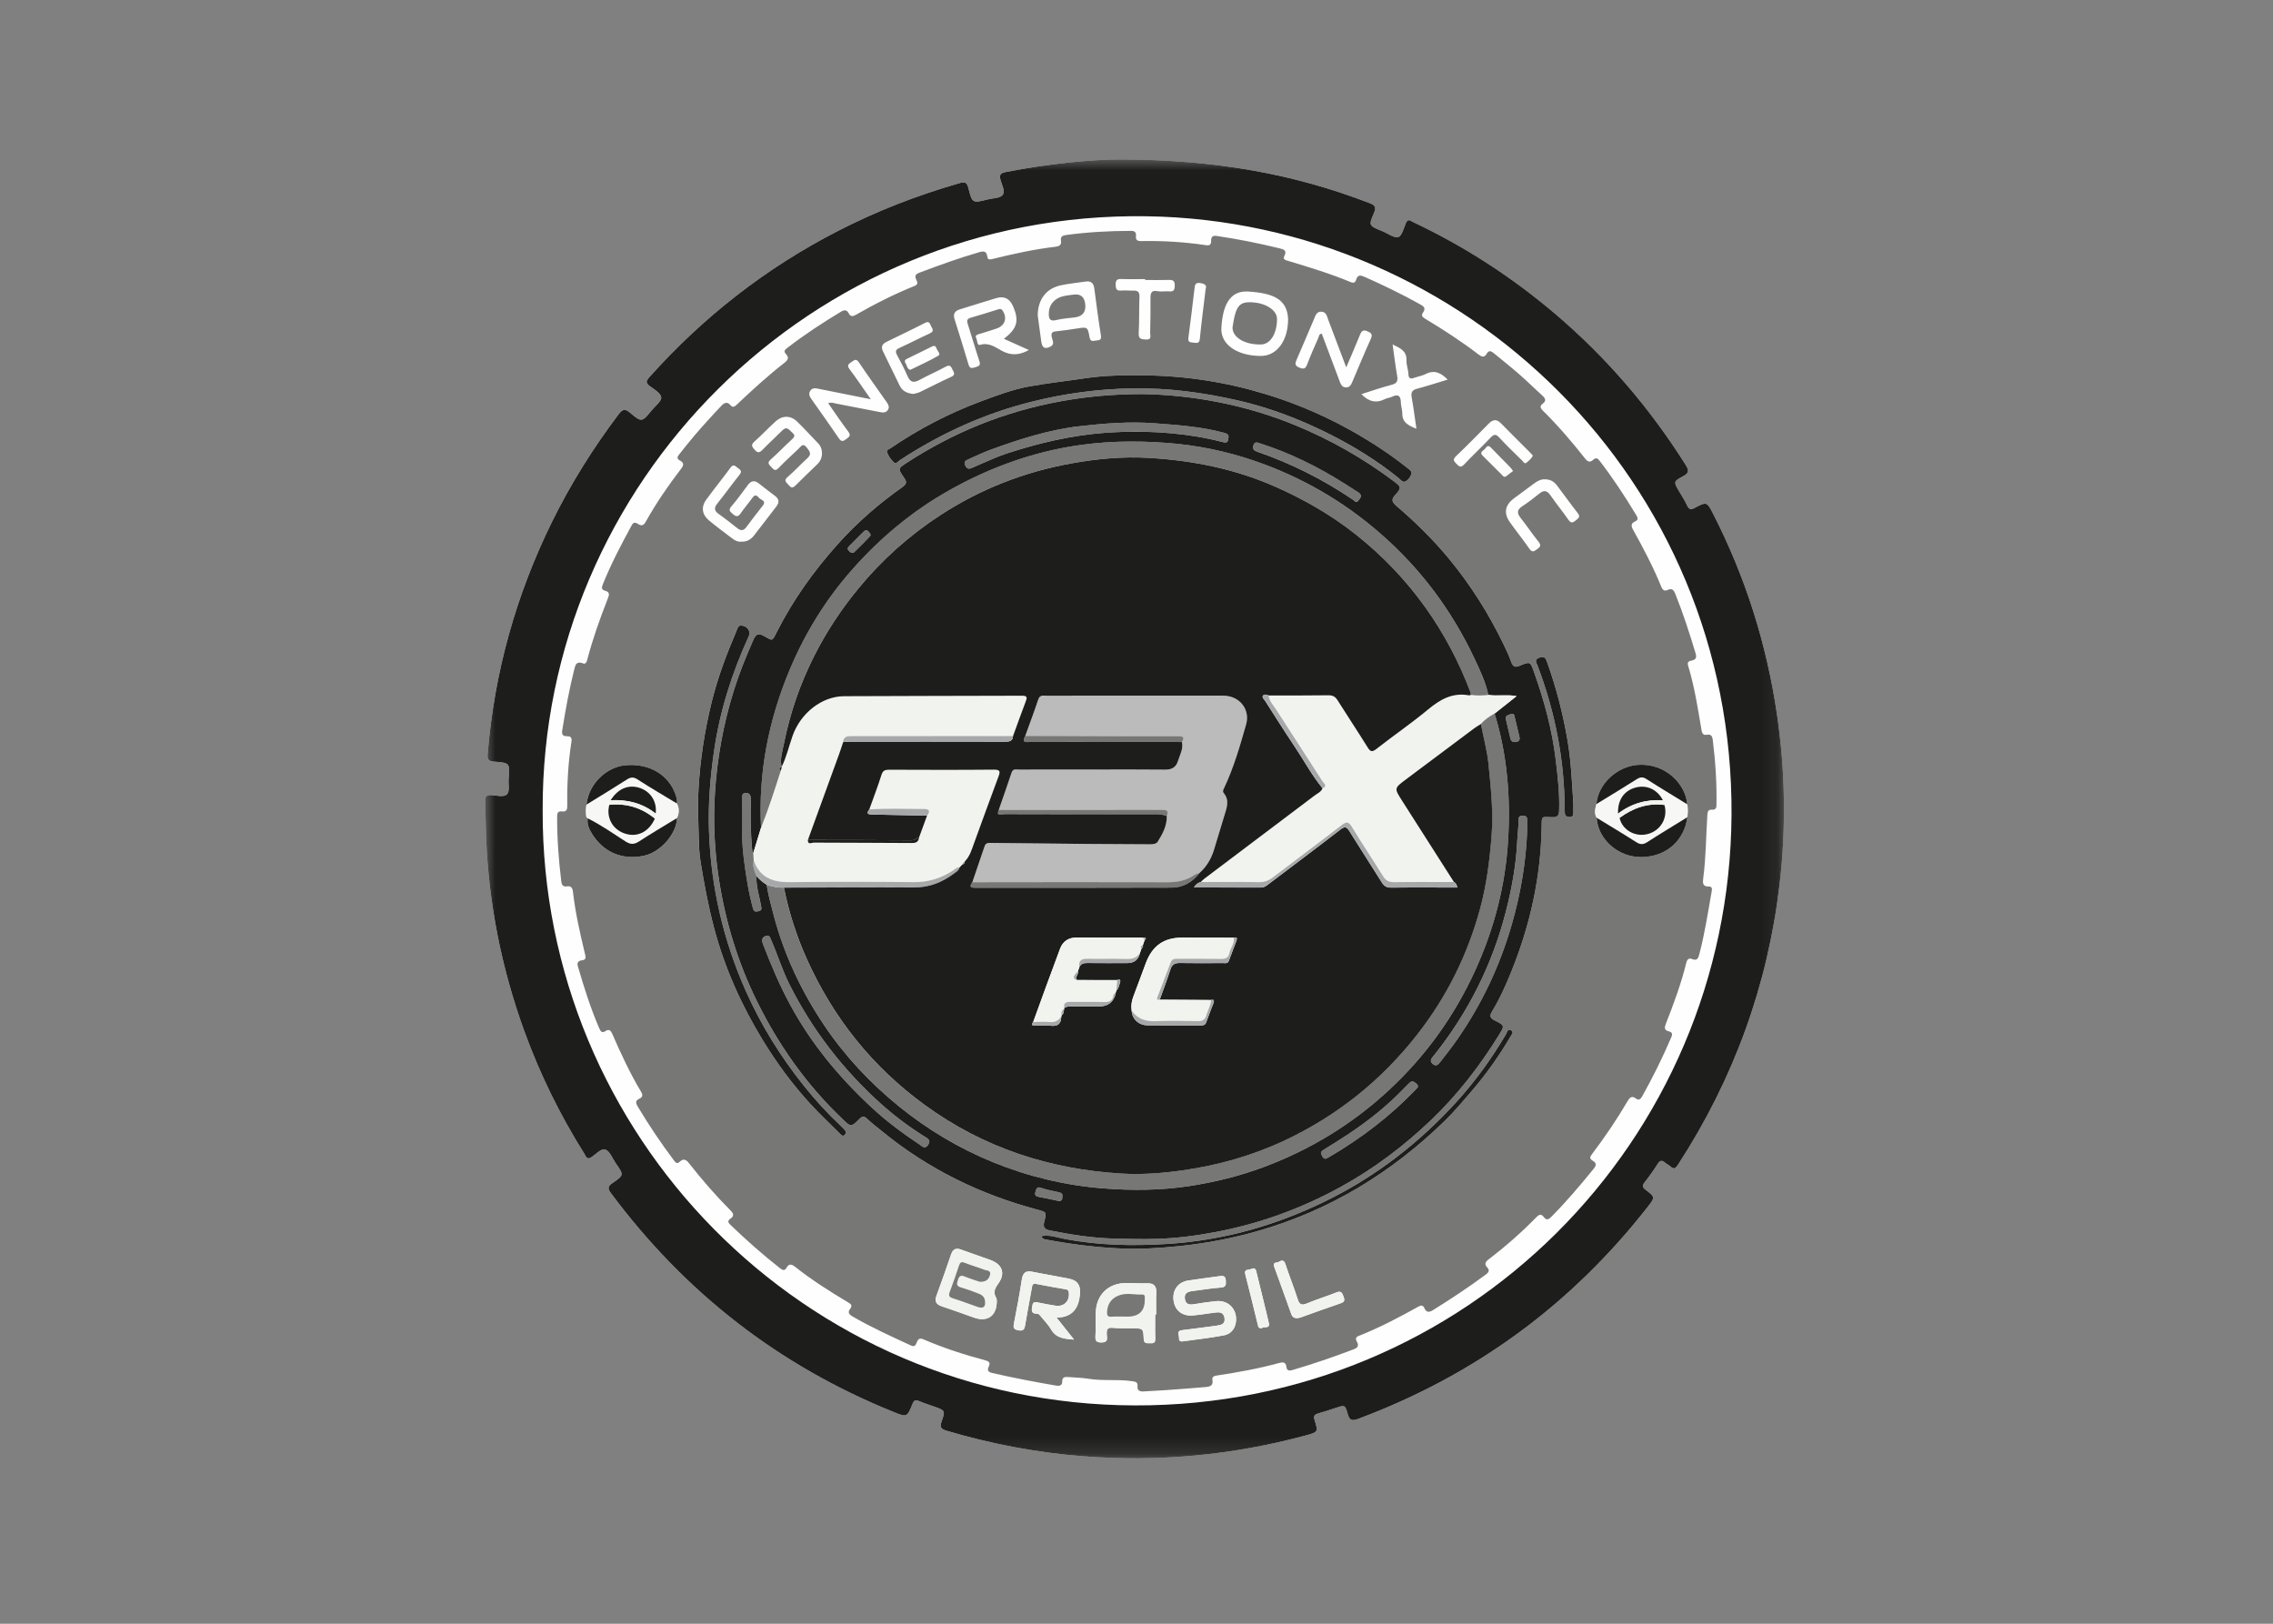 <svg xmlns="http://www.w3.org/2000/svg" width="140" height="100" viewBox="0 0 140 100" fill="none"><rect x="0" y="0" width="140" height="100" fill="#808080" stroke="none"/><mask id="mask0_1019_7830" style="mask-type:luminance" maskUnits="userSpaceOnUse" x="29" y="9" width="81" height="81"><path d="M109.88 9.82H29.88V89.809H109.88V9.82Z" fill="white"></path></mask><g mask="url(#mask0_1019_7830)"><path d="M68.93 9.821C67.258 9.823 64.596 10.075 61.958 10.594C61.658 10.653 61.522 10.738 61.623 11.082C61.713 11.388 61.926 11.792 61.755 12.009C61.596 12.211 61.164 12.201 60.852 12.28C59.897 12.52 59.883 12.523 59.646 11.586C59.563 11.26 59.46 11.175 59.113 11.275C56.518 12.017 54.014 12.988 51.613 14.222C47.191 16.493 43.339 19.5 40.019 23.198C39.822 23.418 39.719 23.564 40.026 23.784C40.299 23.98 40.7 24.221 40.725 24.474C40.75 24.712 40.363 24.998 40.151 25.257C39.537 26.009 39.52 26.026 38.805 25.418C38.484 25.146 38.334 25.206 38.099 25.517C36.535 27.591 35.158 29.779 34.011 32.111C31.783 36.636 30.448 41.405 30.035 46.434C30.007 46.781 30.097 46.881 30.437 46.907C31.409 46.98 31.407 46.996 31.329 47.972C31.303 48.294 31.405 48.728 31.235 48.909C31.034 49.123 30.593 48.984 30.259 48.969C29.958 48.957 29.87 49.064 29.881 49.346C29.909 50.084 29.913 50.825 29.941 51.564C30.098 55.663 30.895 59.637 32.291 63.491C33.251 66.142 34.486 68.662 35.989 71.048C36.089 71.206 36.138 71.461 36.437 71.262C36.715 71.076 37.035 70.701 37.291 70.798C37.565 70.903 37.714 71.336 37.917 71.626C37.926 71.639 37.934 71.65 37.943 71.663C38.426 72.358 38.437 72.374 37.74 72.846C37.443 73.048 37.404 73.18 37.631 73.484C42.18 79.594 47.962 84.104 55.031 86.953C55.86 87.286 55.869 87.286 56.206 86.453C56.294 86.235 56.385 86.191 56.599 86.283C56.911 86.416 57.237 86.516 57.557 86.631C58.216 86.867 58.231 86.873 57.997 87.541C57.879 87.874 57.935 88.005 58.296 88.112C61.029 88.923 63.816 89.453 66.655 89.679C71.315 90.05 75.906 89.623 80.422 88.403C81.18 88.199 81.201 88.191 80.971 87.459C80.878 87.164 80.989 87.102 81.221 87.037C81.575 86.938 81.926 86.822 82.276 86.706C82.823 86.524 82.852 86.514 83.009 87.08C83.121 87.488 83.287 87.519 83.656 87.382C90.824 84.706 96.767 80.36 101.479 74.334C101.946 73.737 101.951 73.726 101.357 73.274C101.162 73.124 101.129 73.024 101.288 72.822C101.572 72.462 101.841 72.089 102.084 71.7C102.23 71.466 102.353 71.422 102.56 71.61C102.658 71.699 102.791 71.748 102.887 71.838C103.106 72.044 103.212 71.942 103.35 71.73C106.78 66.456 108.878 60.698 109.609 54.449C110.017 50.962 109.959 47.478 109.448 44.003C108.812 39.679 107.518 35.564 105.528 31.672C105.129 30.893 105.113 30.888 104.373 31.281C104.126 31.413 104.019 31.363 103.907 31.124C103.769 30.83 103.594 30.553 103.428 30.273C103.075 29.678 103.058 29.652 103.67 29.328C104.054 29.124 104.025 28.954 103.82 28.628C101.61 25.117 98.939 22.006 95.776 19.321C93.111 17.058 90.2 15.171 87.036 13.678C86.881 13.605 86.715 13.431 86.587 13.742C86.459 14.053 86.338 14.54 86.12 14.598C85.849 14.67 85.483 14.38 85.158 14.247C85.13 14.236 85.103 14.225 85.075 14.214C84.311 13.893 84.292 13.885 84.617 13.132C84.77 12.779 84.719 12.65 84.346 12.506C79.712 10.722 74.911 9.828 68.93 9.821Z" fill="#FEFEFE"></path><path d="M109.45 44.003C108.814 39.679 107.519 35.564 105.53 31.672C105.132 30.893 105.115 30.887 104.376 31.281C104.128 31.413 104.022 31.363 103.909 31.124C103.771 30.83 103.596 30.553 103.429 30.273C103.077 29.678 103.06 29.652 103.672 29.327C104.055 29.124 104.027 28.953 103.822 28.628C101.612 25.117 98.941 22.006 95.779 19.321C93.114 17.057 90.203 15.17 87.038 13.678C86.884 13.604 86.717 13.431 86.589 13.742C86.461 14.053 86.34 14.54 86.122 14.598C85.851 14.669 85.485 14.38 85.16 14.246C85.133 14.236 85.105 14.224 85.078 14.214C84.314 13.893 84.294 13.885 84.619 13.132C84.772 12.778 84.721 12.649 84.349 12.506C79.711 10.722 74.912 9.828 68.93 9.821C67.258 9.824 64.595 10.075 61.958 10.594C61.658 10.653 61.522 10.738 61.624 11.082C61.714 11.388 61.927 11.791 61.755 12.008C61.596 12.211 61.165 12.201 60.852 12.28C59.897 12.52 59.883 12.523 59.646 11.586C59.563 11.26 59.459 11.175 59.114 11.275C56.518 12.017 54.014 12.988 51.613 14.222C47.191 16.493 43.338 19.499 40.02 23.198C39.822 23.418 39.719 23.564 40.026 23.784C40.3 23.979 40.7 24.22 40.726 24.474C40.75 24.712 40.364 24.997 40.152 25.256C39.538 26.008 39.521 26.025 38.806 25.418C38.485 25.145 38.335 25.206 38.099 25.517C36.536 27.591 35.16 29.779 34.011 32.111C31.783 36.636 30.448 41.405 30.036 46.434C30.007 46.781 30.097 46.881 30.438 46.907C31.409 46.981 31.407 46.996 31.328 47.972C31.303 48.294 31.405 48.728 31.234 48.909C31.033 49.123 30.592 48.984 30.259 48.969C29.958 48.957 29.869 49.064 29.881 49.346C29.909 50.085 29.913 50.825 29.941 51.564C30.098 55.663 30.895 59.638 32.29 63.492C33.251 66.142 34.486 68.662 35.989 71.049C36.088 71.207 36.139 71.462 36.437 71.262C36.715 71.077 37.035 70.701 37.292 70.799C37.566 70.904 37.714 71.337 37.918 71.627C37.926 71.639 37.935 71.651 37.943 71.664C38.426 72.359 38.436 72.374 37.741 72.847C37.443 73.049 37.404 73.18 37.631 73.485C42.18 79.595 47.961 84.105 55.031 86.955C55.859 87.288 55.869 87.288 56.206 86.455C56.294 86.237 56.385 86.193 56.599 86.284C56.911 86.417 57.237 86.517 57.557 86.632C58.215 86.868 58.231 86.874 57.996 87.542C57.88 87.875 57.935 88.006 58.297 88.112C61.03 88.924 63.815 89.454 66.655 89.68C71.316 90.051 75.907 89.625 80.422 88.404C81.18 88.2 81.2 88.192 80.971 87.461C80.879 87.165 80.99 87.103 81.221 87.038C81.576 86.939 81.926 86.823 82.276 86.707C82.823 86.526 82.852 86.515 83.009 87.081C83.122 87.489 83.287 87.52 83.656 87.382C90.825 84.707 96.767 80.361 101.481 74.334C101.947 73.737 101.952 73.727 101.358 73.274C101.163 73.125 101.13 73.025 101.29 72.823C101.574 72.463 101.843 72.089 102.086 71.7C102.232 71.467 102.354 71.422 102.562 71.61C102.66 71.699 102.793 71.748 102.889 71.839C103.108 72.044 103.214 71.943 103.352 71.731C106.781 66.456 108.879 60.699 109.611 54.449C110.019 50.962 109.961 47.478 109.45 44.003ZM106.649 50.212C106.513 70.262 90.325 86.613 69.897 86.554C49.478 86.494 33.356 69.891 33.424 49.901C33.356 29.783 49.93 13.006 70.629 13.319C90.19 13.614 106.789 29.562 106.649 50.212Z" fill="#1D1E1C"></path><path d="M105.491 45.544C105.467 45.351 105.386 45.206 105.145 45.249C104.933 45.286 104.842 45.21 104.803 44.974C104.577 43.637 104.37 42.294 103.975 40.992C103.898 40.736 104.064 40.71 104.216 40.676C104.475 40.62 104.504 40.463 104.439 40.249C104.065 39.002 103.667 37.764 103.179 36.556C103.088 36.332 102.975 36.206 102.711 36.335C102.534 36.42 102.41 36.348 102.331 36.156C101.835 34.934 101.223 33.768 100.581 32.617C100.453 32.389 100.457 32.23 100.702 32.118C100.944 32.007 100.872 31.878 100.766 31.701C100.077 30.56 99.347 29.448 98.534 28.391C98.389 28.204 98.291 28.166 98.117 28.326C97.933 28.496 97.786 28.437 97.64 28.252C96.825 27.218 95.971 26.217 95.031 25.292C94.876 25.139 94.819 25.009 95.018 24.862C95.254 24.687 95.194 24.541 95.003 24.369C94.541 23.954 94.102 23.513 93.635 23.104C93.113 22.647 92.57 22.211 92.033 21.772C91.879 21.646 91.714 21.521 91.566 21.79C91.414 22.068 91.226 21.953 91.053 21.821C90.007 21.019 88.903 20.304 87.773 19.626C87.603 19.524 87.519 19.424 87.649 19.246C87.837 18.983 87.697 18.871 87.468 18.742C86.356 18.119 85.21 17.567 84.047 17.05C83.821 16.949 83.621 16.902 83.53 17.222C83.483 17.389 83.386 17.455 83.196 17.375C81.939 16.851 80.636 16.459 79.335 16.065C79.186 16.019 78.989 15.994 79.113 15.749C79.282 15.418 79.061 15.357 78.81 15.294C77.535 14.981 76.249 14.725 74.949 14.532C74.67 14.491 74.594 14.598 74.598 14.831C74.602 15.039 74.521 15.136 74.306 15.104C72.974 14.904 71.633 14.822 70.287 14.847C70.069 14.851 69.944 14.79 69.966 14.549C69.985 14.342 69.931 14.219 69.678 14.219C68.332 14.219 66.992 14.294 65.657 14.475C65.409 14.509 65.312 14.592 65.35 14.835C65.392 15.098 65.221 15.172 65.012 15.196C63.705 15.349 62.423 15.632 61.148 15.946C60.961 15.992 60.838 16.024 60.804 15.777C60.764 15.483 60.601 15.448 60.326 15.528C59.074 15.89 57.852 16.331 56.634 16.792C56.404 16.878 56.321 16.976 56.431 17.217C56.492 17.351 56.586 17.506 56.336 17.607C55.087 18.113 53.885 18.717 52.717 19.387C52.54 19.488 52.388 19.521 52.276 19.298C52.163 19.072 52.001 19.075 51.799 19.196C50.658 19.883 49.545 20.612 48.49 21.427C48.342 21.542 48.245 21.628 48.412 21.807C48.605 22.014 48.547 22.166 48.319 22.342C47.291 23.139 46.334 24.021 45.387 24.914C45.252 25.041 45.136 25.13 44.987 24.948C44.802 24.723 44.615 24.806 44.457 24.965C44.187 25.238 43.934 25.529 43.672 25.81C43.038 26.493 42.441 27.208 41.867 27.942C41.755 28.086 41.621 28.23 41.879 28.364C42.161 28.509 42.105 28.668 41.938 28.886C41.146 29.92 40.41 30.993 39.773 32.13C39.656 32.339 39.536 32.418 39.318 32.279C39.173 32.187 39.032 32.122 38.915 32.338C38.263 33.533 37.632 34.737 37.123 36.002C37.055 36.172 37.033 36.324 37.265 36.38C37.607 36.464 37.507 36.682 37.423 36.895C36.95 38.108 36.511 39.331 36.181 40.592C36.132 40.779 36.074 40.949 35.859 40.836C35.519 40.735 35.447 40.922 35.385 41.166C35.065 42.425 34.833 43.701 34.629 44.983C34.585 45.256 34.687 45.344 34.925 45.34C35.167 45.335 35.231 45.449 35.197 45.673C34.998 46.961 34.921 48.256 34.94 49.559C34.943 49.803 34.939 50.014 34.601 49.973C34.39 49.947 34.317 50.053 34.316 50.259C34.308 51.606 34.407 52.945 34.571 54.281C34.602 54.533 34.692 54.623 34.933 54.586C35.197 54.545 35.267 54.721 35.291 54.929C35.437 56.222 35.729 57.486 36.031 58.749C36.084 58.971 36.116 59.112 35.824 59.146C35.648 59.166 35.524 59.271 35.586 59.487C35.964 60.794 36.374 62.09 36.914 63.341C36.986 63.507 37.078 63.642 37.278 63.509C37.535 63.339 37.629 63.483 37.725 63.703C38.25 64.91 38.806 66.103 39.484 67.235C39.594 67.419 39.601 67.568 39.379 67.666C39.105 67.786 39.164 67.955 39.287 68.16C39.971 69.303 40.713 70.406 41.514 71.471C41.62 71.612 41.708 71.698 41.863 71.549C42.096 71.325 42.266 71.416 42.44 71.64C43.241 72.667 44.099 73.646 45.017 74.57C45.195 74.749 45.209 74.898 45.005 75.041C44.832 75.163 44.808 75.261 44.974 75.419C45.956 76.362 46.971 77.267 48.044 78.105C48.181 78.213 48.329 78.293 48.445 78.077C48.603 77.78 48.797 77.878 48.988 78.029C50.01 78.84 51.11 79.534 52.228 80.202C52.404 80.307 52.527 80.396 52.363 80.607C52.205 80.81 52.279 80.941 52.49 81.063C53.655 81.743 54.881 82.297 56.103 82.861C56.328 82.965 56.394 82.856 56.458 82.69C56.537 82.487 56.619 82.374 56.883 82.487C58.118 83.022 59.401 83.431 60.7 83.781C60.907 83.836 61.012 83.919 60.905 84.148C60.808 84.354 60.819 84.488 61.102 84.554C62.41 84.858 63.729 85.107 65.051 85.335C65.245 85.368 65.427 85.335 65.425 85.087C65.422 84.796 65.599 84.79 65.808 84.807C66.22 84.842 66.637 84.846 67.043 84.913C67.938 85.06 68.846 84.929 69.741 85.063C69.946 85.094 70.084 85.119 70.063 85.365C70.037 85.663 70.228 85.706 70.462 85.692C70.904 85.666 71.347 85.644 71.788 85.613C72.612 85.554 73.436 85.495 74.26 85.423C74.503 85.403 74.739 85.345 74.678 85C74.639 84.78 74.777 84.739 74.965 84.71C76.249 84.516 77.525 84.287 78.78 83.942C78.983 83.886 79.198 83.858 79.233 84.18C79.259 84.412 79.394 84.437 79.614 84.373C80.877 84.002 82.12 83.574 83.352 83.108C83.613 83.01 83.721 82.898 83.574 82.63C83.497 82.489 83.474 82.359 83.676 82.279C84.959 81.771 86.177 81.132 87.379 80.461C87.55 80.367 87.656 80.394 87.731 80.562C87.853 80.835 88.019 80.836 88.256 80.688C89.375 79.994 90.471 79.269 91.528 78.483C91.712 78.346 91.756 78.222 91.599 78.054C91.421 77.863 91.479 77.721 91.666 77.578C92.713 76.778 93.703 75.911 94.624 74.968C94.787 74.802 94.921 74.729 95.085 74.951C95.242 75.163 95.376 75.116 95.547 74.943C96.476 74.007 97.326 73.004 98.156 71.982C98.332 71.764 98.337 71.624 98.108 71.49C97.861 71.347 97.94 71.228 98.079 71.046C98.866 70.008 99.593 68.929 100.253 67.805C100.379 67.59 100.513 67.469 100.741 67.641C100.96 67.808 101.063 67.669 101.155 67.504C101.814 66.329 102.406 65.121 102.939 63.883C103.038 63.651 102.98 63.566 102.766 63.51C102.511 63.443 102.512 63.286 102.597 63.069C103.082 61.831 103.549 60.586 103.863 59.289C103.906 59.114 104.009 58.977 104.212 59.06C104.505 59.181 104.586 59.061 104.66 58.785C104.998 57.514 105.193 56.215 105.423 54.922C105.449 54.776 105.477 54.588 105.252 54.596C104.851 54.611 104.873 54.351 104.906 54.096C105.078 52.791 105.076 51.474 105.162 50.163C105.176 49.964 105.227 49.853 105.442 49.867C105.618 49.877 105.715 49.811 105.72 49.613C105.75 48.251 105.658 46.895 105.491 45.544ZM41.7 50.38C41.667 51.369 40.667 52.501 39.642 52.707C38.298 52.978 37.154 52.484 36.441 51.318C36.271 51.039 36.149 50.742 36.197 50.403C36.169 50.37 36.14 50.337 36.112 50.304C36.068 50.053 36.08 49.803 36.12 49.553C36.274 48.175 37.444 47.237 38.478 47.132C40.003 46.977 41.224 47.732 41.632 49.004C41.683 49.162 41.719 49.316 41.69 49.48C41.851 49.779 41.838 50.078 41.7 50.38ZM89.677 28.095C90.363 27.444 91.026 26.767 91.691 26.092C91.943 25.835 92.17 25.787 92.444 26.066C93.043 26.681 93.656 27.282 94.262 27.889C94.315 27.941 94.362 27.997 94.413 28.055C94.332 28.243 94.174 28.361 94.033 28.485C93.891 28.608 93.826 28.435 93.754 28.365C93.279 27.899 92.796 27.438 92.345 26.949C92.124 26.709 92.004 26.745 91.797 26.963C91.27 27.523 90.705 28.048 90.177 28.607C89.983 28.812 89.881 28.745 89.725 28.583C89.571 28.422 89.441 28.32 89.677 28.095ZM93.194 29.007C93.056 29.112 92.918 29.219 92.777 29.325C92.632 29.433 92.563 29.299 92.487 29.224C92.098 28.841 91.718 28.45 91.327 28.07C91.096 27.846 91.348 27.769 91.447 27.662C91.541 27.563 91.625 27.35 91.825 27.56C92.222 27.975 92.63 28.381 93.032 28.791C93.072 28.832 93.102 28.883 93.194 29.007ZM86.053 23.141C85.943 22.52 85.87 21.892 85.774 21.212C86.239 21.442 86.655 21.606 86.628 22.198C86.616 22.473 86.738 22.751 86.747 23.029C86.757 23.355 86.909 23.341 87.138 23.259C87.361 23.179 87.603 23.142 87.81 23.035C88.351 22.758 88.76 22.964 89.166 23.378C88.527 23.572 87.91 23.773 87.284 23.94C86.978 24.021 86.892 24.163 86.949 24.471C87.062 25.095 87.14 25.725 87.241 26.404C86.762 26.208 86.363 26.034 86.371 25.458C86.375 25.239 86.286 25.02 86.283 24.8C86.278 24.381 86.125 24.246 85.728 24.438C85.597 24.502 85.437 24.509 85.308 24.575C84.759 24.857 84.293 24.733 83.852 24.274C84.477 24.077 85.085 23.861 85.708 23.701C86.049 23.614 86.11 23.459 86.053 23.141ZM79.865 22.147C80.229 21.323 80.571 20.488 80.929 19.66C81.02 19.45 81.081 19.18 81.39 19.195C81.697 19.21 81.729 19.484 81.812 19.699C82.168 20.638 82.523 21.578 82.918 22.624C83.234 21.881 83.508 21.262 83.76 20.633C83.859 20.386 83.947 20.28 84.237 20.408C84.508 20.526 84.54 20.631 84.421 20.892C84.038 21.741 83.683 22.601 83.318 23.458C83.236 23.651 83.168 23.86 82.907 23.86C82.647 23.86 82.577 23.655 82.503 23.456C82.14 22.487 81.774 21.518 81.411 20.551C81.237 20.556 81.243 20.71 81.202 20.803C80.963 21.343 80.723 21.885 80.513 22.438C80.411 22.706 80.308 22.753 80.033 22.641C79.737 22.52 79.759 22.387 79.865 22.147ZM75.227 20.203C75.299 18.914 75.685 17.878 76.882 17.954C78.385 18.051 79.274 18.401 79.338 19.633C79.342 20.976 78.652 21.919 77.667 21.921C76.219 21.924 75.17 21.225 75.227 20.203ZM73.198 20.79C73.334 19.796 73.448 18.799 73.568 17.804C73.594 17.578 73.596 17.375 73.941 17.434C74.228 17.482 74.339 17.581 74.259 17.797C74.132 18.859 74 19.854 73.903 20.853C73.87 21.193 73.691 21.114 73.481 21.099C73.268 21.085 73.162 21.05 73.198 20.79ZM69.07 17.183C69.557 17.203 70.046 17.188 70.534 17.188V17.244C71.022 17.244 71.51 17.254 71.999 17.24C72.26 17.232 72.362 17.307 72.356 17.589C72.35 17.85 72.298 17.974 72.011 17.945C71.776 17.922 71.531 17.976 71.302 17.933C70.914 17.858 70.859 18.045 70.862 18.363C70.868 19.073 70.859 19.785 70.841 20.494C70.837 20.668 70.964 20.934 70.579 20.911C70.293 20.894 70.114 20.884 70.136 20.506C70.178 19.769 70.152 19.027 70.182 18.287C70.194 17.996 70.093 17.889 69.814 17.897C69.562 17.905 69.309 17.872 69.06 17.894C68.768 17.92 68.72 17.791 68.717 17.534C68.714 17.262 68.796 17.172 69.07 17.183ZM65.334 17.571C65.838 17.462 66.355 17.418 66.866 17.34C67.201 17.29 67.358 17.438 67.401 17.765C67.528 18.731 67.653 19.698 67.809 20.66C67.854 20.941 67.712 20.955 67.526 20.97C67.35 20.984 67.161 21.088 67.106 20.765C66.996 20.122 66.977 20.131 66.315 20.234C65.892 20.299 65.468 20.362 65.042 20.405C64.801 20.43 64.732 20.502 64.78 20.76C64.814 20.942 64.982 21.204 64.712 21.34C64.347 21.525 64.19 21.43 64.132 21.02C64.05 20.451 63.977 19.879 63.917 19.433C63.919 18.437 64.452 17.761 65.334 17.571ZM66.863 23.292C68.065 23.11 69.275 23.104 70.486 23.117C73.038 23.144 75.53 23.533 77.972 24.28C80.697 25.113 83.216 26.355 85.553 27.974C85.953 28.252 86.339 28.55 86.721 28.852C86.817 28.927 86.947 29.004 86.943 29.145C86.879 29.355 86.769 29.517 86.607 29.625C86.397 29.766 86.27 29.546 86.157 29.454C84.82 28.367 83.357 27.473 81.825 26.705C80.039 25.809 78.173 25.102 76.219 24.655C74.086 24.169 71.928 23.883 69.734 23.919C67.633 23.954 65.567 24.232 63.528 24.742C60.618 25.471 57.93 26.698 55.425 28.339C55.317 28.41 55.188 28.616 55.048 28.475C54.867 28.291 54.693 28.073 54.629 27.812C54.603 27.708 54.756 27.668 54.839 27.611C56.593 26.414 58.463 25.441 60.457 24.703C61.413 24.349 62.37 23.987 63.373 23.803C64.528 23.591 65.7 23.467 66.863 23.292ZM59.125 19.051C59.873 18.824 60.617 18.577 61.368 18.358C61.859 18.214 62.195 18.394 62.4 18.87C62.784 19.754 62.657 20.233 61.834 20.866C62.364 21.104 62.86 21.326 63.372 21.556C62.81 21.866 62.298 21.922 61.72 21.612C61.315 21.395 60.913 21.071 60.359 21.24C60.178 21.295 60.202 20.97 60.127 20.821C60.048 20.665 60.161 20.616 60.283 20.579C60.651 20.466 61.02 20.36 61.383 20.234C61.904 20.053 62.051 19.593 61.758 19.135C61.669 18.995 61.574 19.024 61.456 19.06C60.905 19.231 60.355 19.408 59.801 19.564C59.575 19.628 59.534 19.727 59.605 19.946C59.851 20.705 60.065 21.475 60.32 22.231C60.413 22.506 60.296 22.548 60.081 22.614C59.871 22.679 59.735 22.727 59.652 22.445C59.377 21.51 59.083 20.579 58.791 19.649C58.689 19.324 58.812 19.146 59.125 19.051ZM57.677 21.443C57.725 21.599 57.964 21.804 57.796 21.904C57.251 22.226 56.666 22.482 56.07 22.777C55.871 22.739 55.875 22.522 55.783 22.388C55.703 22.273 55.708 22.173 55.855 22.102C56.373 21.851 56.891 21.598 57.406 21.339C57.547 21.267 57.636 21.307 57.677 21.443ZM54.586 21.062C55.382 20.671 56.184 20.294 56.971 19.887C57.277 19.729 57.272 19.978 57.364 20.12C57.475 20.291 57.513 20.42 57.271 20.532C56.641 20.821 56.024 21.142 55.393 21.431C55.162 21.537 55.134 21.647 55.251 21.863C55.482 22.292 55.707 22.726 55.902 23.172C56.069 23.555 56.284 23.589 56.632 23.4C57.163 23.11 57.721 22.871 58.253 22.581C58.513 22.439 58.582 22.576 58.67 22.767C58.752 22.942 58.87 23.082 58.583 23.212C57.937 23.504 57.309 23.835 56.669 24.14C56.525 24.209 56.361 24.233 56.259 24.262C55.851 24.224 55.574 24.071 55.416 23.753C55.069 23.052 54.734 22.343 54.387 21.642C54.252 21.371 54.331 21.188 54.586 21.062ZM49.905 24.069C50.033 23.867 50.239 23.909 50.426 23.946C51.453 24.148 52.478 24.356 53.635 24.588C53.145 23.888 52.75 23.301 52.326 22.736C52.15 22.501 52.261 22.415 52.442 22.297C52.607 22.191 52.723 22.052 52.899 22.313C53.461 23.146 54.049 23.963 54.627 24.787C54.725 24.926 54.794 25.076 54.691 25.238C54.579 25.415 54.407 25.42 54.219 25.383C53.306 25.202 52.392 25.026 51.477 24.851C51.337 24.824 51.197 24.756 51.012 24.835C51.424 25.422 51.814 26.01 52.241 26.571C52.436 26.827 52.303 26.908 52.118 27.044C51.935 27.18 51.825 27.226 51.669 26.996C51.122 26.189 50.553 25.396 49.99 24.598C49.874 24.434 49.779 24.265 49.905 24.069ZM46.456 27.205C46.908 26.803 47.324 26.359 47.773 25.951C48.181 25.577 48.694 25.575 49.088 25.955C49.545 26.397 49.974 26.867 50.413 27.328C50.562 27.485 50.623 27.681 50.627 27.895C50.637 28.181 50.523 28.415 50.323 28.609C49.879 29.043 49.423 29.465 48.987 29.908C48.803 30.095 48.693 30.018 48.567 29.862C48.449 29.713 48.24 29.608 48.51 29.378C48.936 29.013 49.315 28.594 49.732 28.217C50.027 27.951 49.854 27.774 49.677 27.55C49.451 27.265 49.339 27.491 49.2 27.623C48.782 28.021 48.352 28.407 47.954 28.824C47.738 29.051 47.638 28.903 47.504 28.759C47.371 28.618 47.229 28.511 47.461 28.306C47.905 27.915 48.314 27.485 48.75 27.084C48.912 26.934 49.021 26.828 48.792 26.638C48.604 26.482 48.471 26.219 48.184 26.51C47.778 26.919 47.347 27.304 46.947 27.718C46.765 27.905 46.645 27.886 46.487 27.704C46.341 27.537 46.219 27.416 46.456 27.205ZM43.493 30.781C43.981 30.112 44.505 29.468 44.995 28.8C45.161 28.575 45.273 28.68 45.415 28.799C45.558 28.917 45.753 28.987 45.55 29.239C45.085 29.814 44.658 30.42 44.194 30.996C43.979 31.262 43.973 31.445 44.262 31.65C44.66 31.932 45.042 32.239 45.427 32.539C45.629 32.697 45.8 32.685 45.957 32.477C46.297 32.028 46.631 31.576 46.983 31.138C47.201 30.867 46.934 30.807 46.805 30.712C46.681 30.619 46.557 30.357 46.352 30.645C46.12 30.971 45.854 31.272 45.629 31.601C45.475 31.827 45.355 31.849 45.146 31.663C44.977 31.513 44.837 31.431 45.046 31.187C45.403 30.772 45.726 30.328 46.049 29.887C46.258 29.603 46.473 29.554 46.754 29.784C47.075 30.045 47.409 30.292 47.739 30.543C47.988 30.733 48.013 30.942 47.821 31.189C47.359 31.786 46.904 32.388 46.438 32.982C46.247 33.225 45.998 33.375 45.66 33.358C45.469 33.379 45.292 33.306 45.135 33.187C44.641 32.81 44.139 32.443 43.662 32.046C43.237 31.691 43.173 31.22 43.493 30.781ZM52.039 69.878C51.919 70.011 51.829 69.911 51.744 69.827C51.125 69.209 50.486 68.611 49.896 67.967C48.785 66.757 47.817 65.431 46.963 64.03C45.651 61.875 44.629 59.593 43.98 57.143C43.621 55.787 43.366 54.414 43.142 53.034C43.067 52.57 43.051 52.095 43.039 51.623C43.011 50.608 42.964 49.595 43.023 48.576C43.128 46.76 43.401 44.978 43.837 43.213C44.207 41.716 44.749 40.283 45.354 38.871C45.415 38.727 45.436 38.545 45.614 38.523C46.014 38.526 46.259 38.87 46.118 39.18C45.094 41.42 44.35 43.739 43.99 46.186C43.746 47.843 43.609 49.501 43.666 51.169C43.786 54.612 44.544 57.909 45.952 61.062C46.886 63.155 48.085 65.079 49.51 66.864C50.201 67.73 50.947 68.552 51.758 69.312C51.845 69.392 51.926 69.479 52.008 69.564C52.1 69.66 52.14 69.766 52.039 69.878ZM61.488 79.051C61.269 79.357 61.158 79.594 61.357 79.929C61.393 79.988 61.388 80.072 61.394 80.106C61.407 81.033 60.827 81.445 59.989 81.147C59.335 80.913 58.681 80.675 58.021 80.457C57.672 80.341 57.546 80.162 57.682 79.793C57.995 78.947 58.289 78.095 58.583 77.243C58.694 76.926 58.882 76.841 59.2 76.959C59.794 77.181 60.398 77.379 60.995 77.596C61.73 77.861 61.945 78.415 61.488 79.051ZM66.52 79.676C66.449 80.524 66.102 81.124 65.079 81.15C65.46 81.629 65.788 82.042 66.152 82.5C65.557 82.458 65.048 82.415 64.735 81.871C64.582 81.604 64.359 81.376 64.16 81.138C64.077 81.039 64.01 80.907 63.853 80.906C63.466 80.903 63.551 80.65 63.583 80.415C63.626 80.106 63.827 80.195 64.014 80.231C64.348 80.296 64.682 80.365 65.018 80.414C65.548 80.492 65.908 80.106 65.827 79.577C65.807 79.438 65.725 79.417 65.619 79.398C65.021 79.292 64.421 79.195 63.827 79.073C63.607 79.028 63.586 79.128 63.557 79.296C63.423 80.068 63.268 80.836 63.141 81.609C63.097 81.876 63.03 81.983 62.721 81.927C62.399 81.868 62.405 81.734 62.457 81.474C62.633 80.589 62.797 79.702 62.935 78.81C62.998 78.402 63.163 78.236 63.585 78.322C64.339 78.476 65.098 78.597 65.852 78.75C66.363 78.853 66.564 79.153 66.52 79.676ZM71.218 79.618C71.197 80.06 71.213 80.503 71.213 80.946H71.151C71.151 81.448 71.138 81.951 71.157 82.452C71.167 82.722 71.025 82.733 70.828 82.724C70.639 82.716 70.455 82.767 70.443 82.454C70.42 81.806 70.403 81.807 69.726 81.802C69.328 81.798 68.927 81.815 68.531 81.776C68.222 81.745 68.166 81.857 68.163 82.135C68.161 82.338 68.316 82.666 67.867 82.675C67.565 82.681 67.449 82.613 67.47 82.289C67.501 81.804 67.475 81.315 67.491 80.828C67.526 79.735 68.269 79.017 69.367 79.015C69.794 79.014 70.223 79.046 70.651 79.033C71.073 79.021 71.237 79.202 71.218 79.618ZM75.397 82.235C74.555 82.397 73.7 82.488 72.851 82.608C72.536 82.653 72.648 82.389 72.6 82.248C72.537 82.065 72.576 81.947 72.808 81.919C73.514 81.838 74.218 81.735 74.923 81.644C75.206 81.607 75.476 81.55 75.422 81.175C75.365 80.776 75.067 80.805 74.774 80.844C74.334 80.901 73.896 80.979 73.454 81.014C72.805 81.068 72.352 80.689 72.279 80.07C72.207 79.445 72.558 78.961 73.186 78.861C73.829 78.759 74.477 78.687 75.121 78.593C75.344 78.56 75.484 78.584 75.5 78.863C75.513 79.111 75.523 79.272 75.191 79.296C74.617 79.337 74.045 79.435 73.473 79.507C73.185 79.543 72.928 79.618 72.977 79.987C73.026 80.347 73.268 80.371 73.572 80.316C74.009 80.239 74.45 80.181 74.891 80.134C75.599 80.058 76.137 80.548 76.134 81.252C76.132 81.737 75.879 82.142 75.397 82.235ZM77.744 81.781C77.527 81.848 77.505 81.714 77.476 81.603C77.218 80.559 76.97 79.513 76.698 78.473C76.626 78.197 76.823 78.208 76.961 78.186C77.1 78.163 77.3 77.982 77.376 78.295C77.629 79.356 77.905 80.412 78.149 81.475C78.237 81.858 77.846 81.677 77.744 81.781ZM82.584 80.26C81.76 80.538 80.944 80.84 80.123 81.132C80.055 81.156 79.982 81.168 79.954 81.175C79.717 81.203 79.596 81.103 79.536 80.936C79.183 79.965 78.842 78.991 78.485 78.022C78.367 77.704 78.652 77.781 78.771 77.71C78.935 77.612 79.079 77.578 79.167 77.839C79.408 78.567 79.693 79.281 79.928 80.011C80.034 80.342 80.163 80.412 80.49 80.275C81.088 80.026 81.711 79.838 82.311 79.596C82.595 79.481 82.665 79.614 82.746 79.835C82.821 80.041 82.848 80.171 82.584 80.26ZM93.032 63.836C92.323 65.049 91.509 66.188 90.592 67.252C90.072 67.856 89.558 68.47 88.988 69.025C85.728 72.203 81.952 74.512 77.557 75.789C75.952 76.256 74.329 76.566 72.668 76.738C71.461 76.862 70.254 76.945 69.045 76.89C67.5 76.819 65.967 76.627 64.446 76.342C64.346 76.323 64.208 76.32 64.128 76.13C64.66 76.029 65.129 76.217 65.595 76.306C67.673 76.703 69.774 76.737 71.862 76.61C75.295 76.402 78.556 75.486 81.657 73.965C84.753 72.448 87.417 70.379 89.724 67.843C90.877 66.576 91.877 65.183 92.751 63.705C92.822 63.584 92.847 63.323 93.074 63.453C93.26 63.559 93.098 63.723 93.032 63.836ZM96.03 49.895C96.019 50.222 95.937 50.334 95.602 50.325C94.909 50.306 94.963 50.218 94.95 50.953C94.898 54.028 94.243 56.975 93.091 59.819C92.747 60.67 92.373 61.507 91.896 62.292C91.741 62.548 91.759 62.693 92.052 62.838C92.688 63.153 92.677 63.166 92.322 63.74C91.144 65.646 89.779 67.41 88.163 68.958C86.473 70.576 84.616 71.979 82.552 73.108C80.121 74.44 77.553 75.37 74.834 75.881C73.648 76.105 72.453 76.259 71.238 76.297C70.338 76.324 69.443 76.297 68.547 76.275C67.234 76.242 65.941 76.029 64.654 75.772C64.284 75.698 64.24 75.531 64.321 75.215C64.469 74.643 64.457 74.647 63.877 74.493C60.376 73.559 57.185 72.007 54.371 69.706C54.051 69.445 53.716 69.2 53.42 68.913C53.222 68.723 53.107 68.73 52.917 68.922C52.409 69.433 52.41 69.414 51.877 68.905C49.668 66.801 47.938 64.351 46.599 61.62C45.453 59.285 44.7 56.82 44.294 54.255C44.017 52.502 43.922 50.726 44.026 48.954C44.154 46.771 44.54 44.629 45.194 42.535C45.529 41.462 45.949 40.424 46.404 39.397C46.545 39.079 46.689 38.967 47.039 39.158C47.603 39.467 47.53 39.542 47.863 38.885C48.852 36.937 50.11 35.181 51.564 33.55C52.771 32.195 54.124 31.019 55.603 29.981C55.915 29.762 55.806 29.597 55.65 29.369C55.303 28.864 55.305 28.855 55.82 28.52C58.739 26.613 61.907 25.334 65.342 24.711C66.898 24.429 68.463 24.274 70.386 24.268C73.394 24.325 76.638 24.898 79.752 26.176C81.942 27.075 83.974 28.232 85.863 29.651C86.31 29.987 86.324 30.057 85.939 30.478C85.677 30.765 85.722 30.911 86.027 31.172C87.184 32.161 88.268 33.225 89.243 34.405C90.589 36.034 91.701 37.803 92.616 39.7C92.784 40.046 92.947 40.396 93.074 40.757C93.176 41.045 93.298 41.128 93.597 41.002C94.256 40.724 94.253 40.74 94.489 41.405C95.112 43.162 95.602 44.953 95.821 46.806C95.942 47.829 96.064 48.856 96.03 49.895ZM96.69 50.315C96.522 50.316 96.399 50.263 96.382 50.075C96.376 50.001 96.376 49.927 96.376 49.852C96.361 46.796 95.787 43.846 94.702 40.991C94.639 40.827 94.472 40.626 94.82 40.502C95.133 40.39 95.21 40.543 95.292 40.773C95.855 42.346 96.27 43.956 96.552 45.602C96.768 46.869 96.821 48.15 96.904 49.428C96.904 49.635 96.902 49.842 96.905 50.05C96.906 50.2 96.874 50.315 96.69 50.315ZM97.06 32.048C96.882 32.192 96.766 32.246 96.605 32.014C96.25 31.504 95.856 31.023 95.502 30.513C95.299 30.221 95.113 30.153 94.82 30.393C94.477 30.674 94.12 30.94 93.751 31.185C93.418 31.405 93.434 31.614 93.664 31.904C94.041 32.377 94.376 32.886 94.757 33.356C94.95 33.593 94.864 33.693 94.66 33.834C94.483 33.955 94.373 34.043 94.205 33.803C93.818 33.243 93.389 32.713 92.996 32.159C92.603 31.605 92.695 31.106 93.241 30.698C93.655 30.388 94.072 30.082 94.49 29.776C94.695 29.625 94.913 29.504 95.155 29.52C95.487 29.517 95.722 29.661 95.899 29.896C96.328 30.462 96.737 31.042 97.176 31.599C97.361 31.834 97.222 31.918 97.06 32.048ZM103.928 50.327C103.753 51.704 102.704 52.731 101.178 52.781C99.69 52.83 98.421 51.709 98.341 50.362C98.169 50.082 98.253 49.8 98.327 49.517C98.426 48.261 99.615 47.2 100.861 47.106C102.573 46.977 103.825 48.288 103.923 49.534C103.973 49.797 103.964 50.062 103.928 50.327Z" fill="#1D1E1C" fill-opacity="0.6"></path><path d="M70.386 24.269C73.395 24.326 76.639 24.899 79.753 26.177C81.942 27.075 83.975 28.232 85.864 29.651C86.311 29.987 86.324 30.057 85.939 30.479C85.677 30.766 85.722 30.912 86.027 31.173C87.184 32.162 88.268 33.226 89.243 34.406C90.589 36.035 91.701 37.804 92.617 39.701C92.784 40.047 92.947 40.397 93.075 40.758C93.177 41.045 93.299 41.129 93.598 41.003C94.257 40.725 94.254 40.741 94.49 41.406C95.113 43.163 95.603 44.954 95.822 46.807C95.943 47.831 96.065 48.858 96.031 49.897C96.02 50.224 95.938 50.336 95.602 50.327C94.909 50.308 94.964 50.22 94.951 50.955C94.899 54.029 94.243 56.976 93.092 59.821C92.748 60.672 92.374 61.509 91.897 62.294C91.742 62.55 91.76 62.695 92.053 62.84C92.689 63.154 92.678 63.168 92.323 63.742C91.145 65.648 89.781 67.412 88.164 68.96C86.474 70.578 84.617 71.98 82.554 73.11C80.123 74.442 77.554 75.372 74.836 75.882C73.65 76.106 72.455 76.261 71.24 76.297C70.34 76.325 69.445 76.298 68.549 76.276C67.236 76.242 65.944 76.03 64.656 75.774C64.285 75.7 64.242 75.532 64.324 75.216C64.47 74.644 64.46 74.648 63.88 74.493C60.379 73.56 57.188 72.007 54.373 69.707C54.053 69.446 53.719 69.201 53.422 68.914C53.224 68.723 53.109 68.731 52.92 68.922C52.412 69.433 52.413 69.414 51.879 68.905C49.671 66.802 47.941 64.351 46.601 61.621C45.455 59.286 44.702 56.82 44.296 54.256C44.019 52.503 43.924 50.727 44.028 48.955C44.156 46.772 44.541 44.629 45.195 42.536C45.53 41.463 45.95 40.424 46.405 39.398C46.546 39.08 46.69 38.968 47.04 39.16C47.605 39.468 47.531 39.544 47.864 38.887C48.853 36.939 50.111 35.183 51.565 33.551C52.772 32.197 54.125 31.021 55.604 29.982C55.916 29.762 55.807 29.598 55.651 29.371C55.304 28.865 55.307 28.856 55.821 28.52C58.74 26.614 61.909 25.335 65.343 24.712C66.899 24.43 68.463 24.275 70.386 24.269ZM46.592 53.944C46.768 54.164 46.985 54.337 47.219 54.488C47.32 55.129 47.491 55.753 47.657 56.38C48.299 58.806 49.358 61.045 50.748 63.119C52.03 65.031 53.592 66.698 55.386 68.15C57.146 69.572 59.066 70.718 61.158 71.573C63.329 72.459 65.58 72.998 67.924 73.185C69.699 73.326 71.47 73.315 73.223 73.05C74.809 72.809 76.37 72.424 77.884 71.856C80.743 70.782 83.297 69.221 85.532 67.15C87.812 65.038 89.593 62.559 90.882 59.72C92.035 57.178 92.724 54.518 92.888 51.743C93.045 49.108 92.84 46.491 92.056 43.947C92.501 43.594 92.946 43.242 93.41 42.873C92.818 42.761 92.24 42.883 91.671 42.801C91.504 42.014 91.161 41.29 90.822 40.572C89.419 37.593 87.496 35.011 85.002 32.842C82.706 30.845 80.13 29.361 77.261 28.379C75.527 27.785 73.745 27.421 71.91 27.279C69.868 27.121 67.837 27.167 65.825 27.519C63.23 27.973 60.796 28.889 58.494 30.18C56.196 31.468 54.207 33.132 52.478 35.09C50.867 36.914 49.593 38.975 48.647 41.228C47.336 44.349 46.699 47.591 46.874 50.982C46.714 51.502 46.555 52.021 46.397 52.539C46.329 52.47 46.332 52.38 46.324 52.291C46.227 51.29 46.226 50.286 46.243 49.281C46.247 49.053 46.224 48.84 45.948 48.835C45.653 48.831 45.71 49.081 45.709 49.264C45.7 50.445 45.658 51.63 45.803 52.805C45.933 53.854 46.09 54.902 46.371 55.926C46.425 56.122 46.5 56.172 46.712 56.12C46.922 56.068 46.91 55.993 46.88 55.816C46.776 55.194 46.554 54.589 46.594 53.944H46.592ZM94.062 51.185C94.062 50.963 94.055 50.74 94.064 50.518C94.072 50.309 93.987 50.227 93.776 50.231C93.574 50.235 93.525 50.338 93.528 50.513C93.535 50.926 93.472 51.337 93.453 51.747C93.385 53.242 93.119 54.703 92.749 56.145C91.907 59.424 90.418 62.386 88.297 65.029C88.181 65.173 88.019 65.326 88.241 65.52C88.464 65.714 88.601 65.543 88.717 65.395C89.063 64.954 89.408 64.511 89.729 64.052C91.258 61.866 92.381 59.487 93.118 56.923C93.657 55.047 93.986 53.137 94.062 51.185ZM47.251 57.624C46.897 57.688 46.903 57.91 47.01 58.184C47.494 59.439 48.016 60.673 48.658 61.861C49.967 64.283 51.696 66.363 53.704 68.222C54.613 69.065 55.611 69.805 56.644 70.492C56.786 70.588 56.971 70.806 57.166 70.513C57.361 70.22 57.139 70.117 56.955 70.002C55.99 69.395 55.077 68.716 54.233 67.954C51.905 65.853 50.02 63.411 48.612 60.599C48.173 59.722 47.891 58.787 47.499 57.894C47.445 57.771 47.43 57.632 47.25 57.622L47.251 57.624ZM75.659 26.983C75.721 26.738 75.547 26.696 75.342 26.641C73.955 26.27 72.527 26.175 71.108 26.067C69.56 25.95 68.007 26.075 66.469 26.252C64.586 26.468 62.787 27.052 61.013 27.698C60.542 27.869 60.089 28.091 59.63 28.293C59.472 28.362 59.347 28.438 59.45 28.66C59.549 28.874 59.674 28.907 59.869 28.812C59.988 28.754 60.111 28.703 60.234 28.652C60.819 28.409 61.394 28.13 61.995 27.933C63.971 27.285 65.982 26.811 68.07 26.656C69.446 26.555 70.813 26.564 72.179 26.69C73.216 26.786 74.249 26.95 75.261 27.214C75.468 27.268 75.649 27.315 75.659 26.983ZM83.827 30.595C83.827 30.435 83.747 30.376 83.656 30.319C83.369 30.14 83.084 29.954 82.798 29.772C81.171 28.743 79.458 27.893 77.619 27.309C77.453 27.257 77.283 27.163 77.199 27.431C77.125 27.667 77.251 27.755 77.438 27.819C79.542 28.544 81.51 29.539 83.352 30.788C83.429 30.84 83.506 30.975 83.614 30.883C83.711 30.8 83.77 30.675 83.827 30.595ZM81.642 71.366C81.694 71.342 81.764 71.317 81.827 71.28C83.805 70.131 85.609 68.756 87.196 67.103C87.302 66.993 87.421 66.907 87.246 66.746C87.096 66.61 86.965 66.526 86.795 66.706C86.704 66.803 86.604 66.891 86.513 66.988C85.448 68.108 84.245 69.059 82.959 69.907C82.49 70.216 82.012 70.511 81.534 70.805C81.409 70.883 81.307 70.956 81.396 71.118C81.45 71.217 81.476 71.348 81.643 71.366L81.642 71.366ZM92.746 44.271C92.842 44.683 92.932 45.086 93.031 45.486C93.081 45.686 93.231 45.728 93.411 45.686C93.598 45.642 93.624 45.523 93.579 45.348C93.478 44.964 93.401 44.574 93.301 44.189C93.273 44.079 93.271 43.895 93.054 43.98C92.906 44.038 92.718 44.046 92.746 44.271ZM65.436 73.679C65.456 73.544 65.398 73.463 65.23 73.428C64.855 73.351 64.479 73.272 64.116 73.153C63.881 73.075 63.837 73.191 63.786 73.36C63.73 73.542 63.732 73.668 63.97 73.709C64.375 73.779 64.775 73.874 65.178 73.956C65.382 73.996 65.441 73.881 65.435 73.68L65.436 73.679ZM52.514 34.049C52.542 34.041 52.578 34.042 52.597 34.024C52.929 33.693 53.269 33.369 53.585 33.023C53.678 32.921 53.564 32.807 53.479 32.721C53.365 32.607 53.271 32.66 53.178 32.754C52.888 33.045 52.596 33.336 52.305 33.627C52.228 33.704 52.169 33.788 52.26 33.893C52.328 33.972 52.399 34.047 52.514 34.049Z" fill="#1D1E1C"></path><path d="M86.944 29.146C86.88 29.356 86.77 29.517 86.608 29.626C86.398 29.766 86.271 29.547 86.158 29.454C84.821 28.368 83.358 27.472 81.826 26.705C80.04 25.81 78.174 25.101 76.22 24.655C74.087 24.169 71.929 23.883 69.736 23.919C67.635 23.954 65.567 24.232 63.53 24.743C60.619 25.471 57.932 26.698 55.426 28.339C55.318 28.41 55.189 28.615 55.05 28.474C54.868 28.29 54.695 28.072 54.63 27.813C54.605 27.708 54.758 27.667 54.84 27.611C56.594 26.414 58.464 25.442 60.458 24.703C61.414 24.35 62.371 23.987 63.374 23.803C64.53 23.591 65.701 23.468 66.864 23.292C68.067 23.111 69.276 23.105 70.488 23.117C73.04 23.145 75.532 23.534 77.974 24.28C80.699 25.113 83.217 26.355 85.554 27.975C85.954 28.252 86.34 28.55 86.722 28.852C86.818 28.928 86.947 29.005 86.944 29.146Z" fill="#1D1E1C"></path><path d="M45.614 38.523C46.014 38.526 46.26 38.87 46.118 39.181C45.095 41.42 44.35 43.739 43.99 46.186C43.747 47.842 43.609 49.501 43.667 51.169C43.786 54.612 44.544 57.909 45.952 61.063C46.886 63.156 48.085 65.081 49.51 66.865C50.201 67.73 50.947 68.554 51.759 69.313C51.845 69.394 51.928 69.479 52.009 69.566C52.101 69.661 52.141 69.767 52.04 69.879C51.919 70.014 51.83 69.913 51.745 69.829C51.126 69.211 50.487 68.612 49.897 67.969C48.786 66.758 47.818 65.433 46.964 64.032C45.652 61.876 44.63 59.594 43.981 57.144C43.622 55.788 43.367 54.416 43.144 53.036C43.068 52.572 43.053 52.096 43.041 51.625C43.013 50.609 42.966 49.597 43.025 48.577C43.129 46.761 43.403 44.978 43.839 43.215C44.209 41.717 44.751 40.284 45.356 38.872C45.417 38.73 45.438 38.547 45.616 38.524L45.614 38.523Z" fill="#1D1E1C"></path><path d="M61.395 80.105C61.408 81.033 60.828 81.445 59.99 81.146C59.336 80.913 58.682 80.675 58.023 80.457C57.673 80.342 57.546 80.161 57.683 79.792C57.996 78.948 58.29 78.095 58.584 77.243C58.695 76.925 58.882 76.84 59.201 76.959C59.795 77.181 60.399 77.379 60.997 77.595C61.732 77.86 61.946 78.416 61.49 79.051C61.27 79.357 61.16 79.595 61.359 79.928C61.395 79.988 61.389 80.071 61.395 80.105ZM60.344 78.938C60.77 78.954 60.922 78.75 60.981 78.496C61.045 78.228 60.772 78.253 60.63 78.197C60.232 78.042 59.819 77.927 59.421 77.769C59.217 77.688 59.135 77.739 59.07 77.933C58.889 78.479 58.705 79.024 58.499 79.561C58.407 79.802 58.473 79.886 58.707 79.959C59.213 80.117 59.707 80.311 60.209 80.483C60.575 80.609 60.721 80.48 60.666 80.091C60.632 79.855 60.468 79.736 60.268 79.662C59.908 79.528 59.55 79.389 59.182 79.284C58.884 79.198 58.931 79.043 59.004 78.819C59.08 78.588 59.169 78.511 59.412 78.61C59.751 78.748 60.103 78.853 60.345 78.936L60.344 78.938Z" fill="#F1F3EE"></path><path d="M65.079 81.15C65.461 81.63 65.788 82.042 66.153 82.5C65.558 82.459 65.049 82.416 64.736 81.871C64.583 81.604 64.36 81.376 64.161 81.138C64.078 81.039 64.011 80.907 63.854 80.906C63.467 80.903 63.553 80.651 63.585 80.416C63.627 80.106 63.828 80.195 64.015 80.232C64.349 80.297 64.683 80.365 65.019 80.415C65.548 80.492 65.909 80.107 65.828 79.578C65.807 79.439 65.725 79.417 65.619 79.399C65.022 79.293 64.421 79.196 63.827 79.074C63.608 79.029 63.587 79.129 63.557 79.297C63.424 80.069 63.269 80.838 63.141 81.611C63.097 81.877 63.031 81.985 62.721 81.928C62.399 81.87 62.406 81.736 62.457 81.476C62.633 80.591 62.798 79.703 62.936 78.811C62.999 78.403 63.163 78.237 63.586 78.323C64.339 78.477 65.099 78.598 65.852 78.751C66.364 78.854 66.564 79.154 66.521 79.677C66.45 80.526 66.103 81.124 65.079 81.15Z" fill="#F1F3EE"></path><path d="M64.129 76.131C64.662 76.029 65.13 76.218 65.596 76.306C67.674 76.703 69.775 76.737 71.863 76.611C75.296 76.403 78.557 75.486 81.658 73.966C84.754 72.448 87.418 70.379 89.725 67.843C90.878 66.576 91.878 65.184 92.752 63.705C92.824 63.584 92.848 63.324 93.075 63.453C93.262 63.559 93.1 63.724 93.034 63.837C92.324 65.05 91.51 66.189 90.593 67.253C90.073 67.857 89.559 68.471 88.989 69.025C85.728 72.204 81.953 74.513 77.558 75.789C75.953 76.255 74.329 76.565 72.669 76.738C71.462 76.862 70.255 76.945 69.046 76.89C67.501 76.82 65.968 76.627 64.447 76.342C64.347 76.323 64.209 76.321 64.129 76.131Z" fill="#1D1E1C"></path><path d="M71.152 80.946C71.152 81.448 71.139 81.951 71.157 82.452C71.168 82.722 71.025 82.733 70.829 82.725C70.639 82.717 70.455 82.767 70.445 82.455C70.421 81.807 70.403 81.809 69.727 81.803C69.329 81.8 68.927 81.817 68.532 81.777C68.223 81.747 68.167 81.859 68.164 82.137C68.161 82.34 68.316 82.667 67.868 82.677C67.566 82.683 67.45 82.614 67.471 82.291C67.502 81.806 67.477 81.317 67.492 80.829C67.526 79.736 68.271 79.018 69.368 79.017C69.795 79.016 70.225 79.048 70.652 79.035C71.074 79.023 71.239 79.204 71.219 79.62C71.198 80.062 71.214 80.505 71.214 80.948H71.153L71.152 80.946ZM69.351 81.085C70.144 81.113 70.531 80.749 70.51 79.995C70.51 79.965 70.511 79.936 70.513 79.906C70.519 79.777 70.46 79.715 70.329 79.723C69.903 79.748 69.478 79.623 69.05 79.738C68.524 79.879 68.22 80.243 68.188 80.78C68.175 80.991 68.21 81.11 68.466 81.09C68.76 81.067 69.056 81.085 69.351 81.085Z" fill="#F1F3EE"></path><path d="M76.135 81.254C76.132 81.738 75.88 82.144 75.397 82.236C74.556 82.397 73.701 82.49 72.852 82.61C72.537 82.654 72.649 82.389 72.601 82.249C72.537 82.066 72.576 81.948 72.809 81.921C73.516 81.839 74.219 81.736 74.924 81.645C75.207 81.608 75.477 81.552 75.423 81.176C75.366 80.777 75.067 80.806 74.775 80.845C74.335 80.903 73.897 80.98 73.455 81.015C72.807 81.068 72.353 80.69 72.281 80.071C72.208 79.446 72.559 78.962 73.187 78.862C73.83 78.76 74.478 78.688 75.122 78.593C75.345 78.561 75.485 78.585 75.501 78.863C75.515 79.111 75.525 79.272 75.193 79.296C74.618 79.337 74.047 79.435 73.474 79.507C73.186 79.542 72.929 79.619 72.979 79.986C73.028 80.346 73.269 80.37 73.573 80.316C74.01 80.238 74.451 80.181 74.892 80.133C75.601 80.057 76.139 80.548 76.136 81.252L76.135 81.254Z" fill="#F1F3EE"></path><path d="M41.69 49.481C41.851 49.779 41.839 50.078 41.7 50.379C40.92 50.856 40.131 51.319 39.364 51.816C39.065 52.01 38.845 52.024 38.534 51.825C37.765 51.333 37.019 50.804 36.197 50.398L36.2 50.405C36.17 50.372 36.141 50.338 36.112 50.304C36.068 50.053 36.079 49.803 36.119 49.554C36.948 49.041 37.784 48.539 38.603 48.011C38.846 47.855 39.015 47.839 39.271 48.005C40.063 48.518 40.881 48.992 41.688 49.482L41.69 49.481ZM37.615 49.281C37.55 49.364 37.514 49.456 37.531 49.563C37.324 50.321 37.711 51.062 38.45 51.322C39.234 51.599 39.958 51.25 40.336 50.414C40.352 50.311 40.367 50.208 40.383 50.105C40.477 49.404 40.104 48.778 39.448 48.541C38.739 48.283 38.069 48.554 37.615 49.281Z" fill="#F1F3EE" fill-opacity="0.6"></path><path d="M103.923 49.535C103.974 49.799 103.965 50.063 103.929 50.328C103.103 50.838 102.271 51.338 101.456 51.864C101.208 52.023 101.029 52.022 100.783 51.865C99.977 51.351 99.155 50.861 98.341 50.362C98.169 50.083 98.253 49.8 98.329 49.519C99.157 49.011 99.991 48.511 100.811 47.99C101.025 47.854 101.181 47.835 101.405 47.978C102.236 48.509 103.083 49.017 103.923 49.535ZM102.423 49.286C102.081 48.622 101.428 48.318 100.741 48.503C100.019 48.696 99.624 49.285 99.66 50.111C99.662 50.208 99.652 50.308 99.754 50.37C99.916 51.12 100.72 51.575 101.504 51.362C102.297 51.147 102.746 50.355 102.518 49.574C102.545 49.458 102.493 49.368 102.424 49.285L102.423 49.286Z" fill="#F1F3EE" fill-opacity="0.6"></path><path d="M98.341 50.363C99.156 50.862 99.978 51.351 100.782 51.865C101.028 52.022 101.208 52.024 101.456 51.864C102.271 51.338 103.103 50.839 103.929 50.328C103.753 51.706 102.705 52.732 101.179 52.783C99.691 52.832 98.423 51.71 98.341 50.363Z" fill="#1D1E1C"></path><path d="M41.69 49.482C40.882 48.992 40.065 48.518 39.273 48.005C39.016 47.838 38.847 47.855 38.605 48.011C37.785 48.538 36.95 49.041 36.121 49.554C36.275 48.175 37.445 47.237 38.479 47.133C40.005 46.977 41.225 47.733 41.633 49.004C41.684 49.162 41.719 49.316 41.69 49.482Z" fill="#1D1E1C"></path><path d="M103.923 49.534C103.083 49.017 102.236 48.509 101.405 47.977C101.182 47.834 101.026 47.853 100.811 47.989C99.99 48.51 99.157 49.01 98.328 49.518C98.427 48.261 99.615 47.2 100.862 47.106C102.574 46.977 103.826 48.288 103.923 49.534Z" fill="#1D1E1C"></path><path d="M96.904 49.427C96.904 49.635 96.903 49.843 96.904 50.05C96.906 50.2 96.873 50.315 96.69 50.316C96.522 50.316 96.398 50.262 96.382 50.075C96.375 50.001 96.376 49.927 96.375 49.852C96.361 46.796 95.787 43.846 94.701 40.991C94.638 40.826 94.472 40.626 94.818 40.502C95.132 40.39 95.209 40.543 95.29 40.774C95.853 42.346 96.269 43.957 96.549 45.603C96.766 46.869 96.819 48.151 96.902 49.428L96.904 49.427Z" fill="#1D1E1C"></path><path d="M36.198 50.398C37.019 50.804 37.766 51.334 38.534 51.825C38.846 52.024 39.066 52.01 39.365 51.817C40.132 51.32 40.921 50.855 41.701 50.379C41.668 51.368 40.668 52.5 39.643 52.707C38.299 52.978 37.154 52.483 36.442 51.318C36.271 51.038 36.148 50.739 36.198 50.398Z" fill="#1D1E1C"></path><path d="M79.954 81.175C79.717 81.203 79.596 81.103 79.536 80.935C79.184 79.965 78.842 78.991 78.485 78.022C78.368 77.703 78.652 77.781 78.771 77.71C78.935 77.611 79.08 77.577 79.167 77.84C79.409 78.568 79.694 79.281 79.928 80.012C80.035 80.343 80.163 80.413 80.491 80.276C81.088 80.027 81.712 79.838 82.312 79.596C82.595 79.481 82.665 79.613 82.746 79.835C82.821 80.039 82.848 80.171 82.585 80.26C81.76 80.538 80.944 80.84 80.124 81.131C80.056 81.155 79.981 81.168 79.954 81.175Z" fill="#F1F3EE"></path><path d="M77.744 81.781C77.527 81.848 77.505 81.715 77.476 81.603C77.217 80.56 76.969 79.513 76.698 78.473C76.626 78.197 76.824 78.208 76.961 78.186C77.101 78.163 77.3 77.982 77.376 78.296C77.63 79.357 77.906 80.412 78.149 81.475C78.237 81.858 77.845 81.677 77.744 81.781Z" fill="#F1F3EE"></path><path d="M46.395 52.539C46.554 52.02 46.713 51.501 46.871 50.981C47.335 49.835 47.706 48.656 48.085 47.481C48.109 47.402 48.133 47.323 48.157 47.243L48.141 47.237C48.44 46.626 48.591 45.964 48.813 45.327C49.302 43.928 50.608 42.884 51.984 42.876C55.638 42.855 59.293 42.863 62.948 42.847C63.29 42.845 63.263 42.969 63.172 43.209C62.906 43.914 62.652 44.623 62.394 45.33C59.081 45.332 55.768 45.336 52.455 45.332C52.173 45.332 51.953 45.364 51.93 45.703C51.851 45.94 51.777 46.179 51.692 46.415C51.048 48.188 50.403 49.961 49.758 51.733C49.754 52.049 49.998 51.891 50.113 51.892C52.131 51.906 54.15 51.899 56.169 51.917C56.451 51.919 56.577 51.826 56.611 51.566C56.773 51.12 56.937 50.675 57.1 50.23C57.306 49.982 57.252 49.819 56.927 49.82C55.798 49.824 54.669 49.769 53.54 49.85C53.794 49.143 54.065 48.44 54.29 47.723C54.376 47.447 54.516 47.403 54.767 47.404C56.913 47.412 59.058 47.42 61.204 47.399C61.632 47.395 61.608 47.531 61.49 47.846C60.978 49.214 60.483 50.588 59.982 51.961C59.851 52.321 59.745 52.693 59.481 52.988C59.454 53.021 59.428 53.053 59.402 53.086C59.327 53.105 59.283 53.151 59.286 53.232C59.225 53.294 59.164 53.357 59.104 53.419C58.937 53.404 58.833 53.525 58.712 53.604C57.976 54.087 57.186 54.336 56.291 54.328C53.743 54.306 51.196 54.299 48.648 54.331C47.592 54.344 46.792 54.047 46.421 52.983C46.412 52.835 46.403 52.687 46.395 52.539Z" fill="#F1F3EE"></path><path d="M91.671 42.798C92.24 42.881 92.819 42.759 93.409 42.871C92.946 43.238 92.501 43.591 92.056 43.944C91.738 44.114 91.448 44.318 91.206 44.588C91.07 44.674 90.928 44.752 90.799 44.847C89.403 45.889 88.012 46.938 86.615 47.978C85.855 48.544 85.855 48.536 86.358 49.322C87.423 50.986 88.484 52.653 89.547 54.319C88.319 54.319 87.091 54.309 85.863 54.326C85.542 54.331 85.353 54.226 85.185 53.955C84.554 52.938 83.886 51.944 83.264 50.92C83.059 50.581 82.925 50.595 82.635 50.82C81.232 51.903 79.807 52.959 78.398 54.035C78.139 54.232 77.882 54.332 77.549 54.326C76.351 54.308 75.152 54.318 73.954 54.318C74.029 54.248 74.098 54.172 74.179 54.111C76.445 52.402 78.713 50.695 80.975 48.984C81.147 48.854 81.368 48.769 81.455 48.544C81.803 48.41 81.53 48.232 81.459 48.121C80.523 46.66 79.569 45.21 78.633 43.748C78.446 43.457 78.185 43.199 78.134 42.831C79.363 42.829 80.591 42.836 81.819 42.818C82.094 42.813 82.245 42.908 82.386 43.132C82.991 44.096 83.623 45.043 84.224 46.011C84.391 46.282 84.491 46.345 84.774 46.123C85.821 45.301 86.925 44.548 87.948 43.698C88.697 43.076 89.457 42.637 90.463 42.82C90.503 42.827 90.55 42.805 90.592 42.796C90.951 42.845 91.31 42.84 91.669 42.798H91.671Z" fill="#F1F3EE"></path><path d="M91.207 44.589C91.448 44.319 91.739 44.114 92.057 43.945C92.84 46.49 93.045 49.107 92.889 51.742C92.724 54.517 92.035 57.177 90.882 59.718C89.594 62.557 87.812 65.036 85.532 67.149C83.298 69.22 80.743 70.781 77.884 71.854C76.37 72.422 74.808 72.807 73.223 73.048C71.472 73.314 69.7 73.325 67.924 73.183C65.579 72.997 63.329 72.459 61.159 71.571C59.066 70.717 57.147 69.571 55.386 68.148C53.592 66.697 52.03 65.029 50.749 63.117C49.358 61.043 48.299 58.804 47.657 56.379C47.492 55.753 47.32 55.128 47.22 54.487C47.561 54.612 47.915 54.671 48.279 54.666C48.583 56.19 49.059 57.665 49.695 59.077C51.329 62.702 53.73 65.709 56.965 68.059C60.573 70.682 64.615 72.001 69.032 72.271C70.303 72.348 71.576 72.253 72.829 72.076C75.027 71.765 77.155 71.162 79.171 70.209C82.379 68.693 85.071 66.531 87.261 63.743C89.101 61.401 90.398 58.781 91.171 55.908C91.562 54.455 91.747 52.969 91.864 51.465C91.979 49.979 91.819 48.526 91.675 47.061C91.593 46.221 91.362 45.412 91.207 44.589Z" fill="#1D1E1C" fill-opacity="0.6"></path><path d="M91.671 42.799C91.311 42.84 90.952 42.845 90.594 42.797C90.585 42.739 90.586 42.677 90.565 42.624C89.867 40.777 88.957 39.044 87.81 37.434C86.594 35.726 85.157 34.228 83.52 32.927C81.987 31.709 80.299 30.743 78.503 29.954C76.026 28.865 73.423 28.351 70.744 28.198C69.152 28.106 67.564 28.254 65.989 28.537C63.089 29.059 60.401 30.108 57.933 31.715C56.015 32.964 54.327 34.465 52.869 36.24C51.803 37.538 50.886 38.926 50.136 40.417C49.277 42.123 48.654 43.922 48.282 45.8C48.188 46.272 48.024 46.742 48.14 47.237L48.156 47.243C47.952 47.268 48.009 47.371 48.085 47.48C47.706 48.656 47.335 49.835 46.871 50.981C46.697 47.59 47.333 44.348 48.645 41.226C49.592 38.973 50.865 36.912 52.475 35.089C54.205 33.131 56.193 31.466 58.491 30.178C60.795 28.887 63.227 27.97 65.823 27.518C67.835 27.166 69.865 27.12 71.907 27.277C73.742 27.42 75.524 27.783 77.259 28.377C80.128 29.36 82.704 30.844 84.999 32.84C87.493 35.009 89.416 37.592 90.82 40.57C91.158 41.288 91.501 42.012 91.669 42.799H91.671Z" fill="#1D1E1C" fill-opacity="0.6"></path><path d="M94.062 51.185C93.986 53.136 93.658 55.046 93.119 56.922C92.382 59.486 91.259 61.866 89.73 64.052C89.409 64.511 89.064 64.955 88.718 65.395C88.602 65.542 88.465 65.713 88.242 65.519C88.02 65.325 88.182 65.172 88.298 65.028C90.42 62.386 91.908 59.423 92.75 56.144C93.12 54.704 93.386 53.242 93.454 51.747C93.473 51.337 93.536 50.926 93.529 50.513C93.525 50.337 93.575 50.235 93.777 50.231C93.988 50.226 94.073 50.31 94.065 50.518C94.056 50.739 94.062 50.962 94.062 51.185Z" fill="#1D1E1C" fill-opacity="0.6"></path><path d="M47.251 57.624C47.431 57.633 47.446 57.773 47.5 57.896C47.892 58.789 48.173 59.723 48.613 60.601C50.021 63.412 51.906 65.854 54.234 67.956C55.077 68.718 55.991 69.396 56.955 70.003C57.138 70.119 57.362 70.221 57.167 70.515C56.971 70.808 56.787 70.588 56.645 70.494C55.612 69.807 54.614 69.067 53.705 68.224C51.697 66.365 49.968 64.284 48.659 61.862C48.017 60.675 47.495 59.441 47.01 58.186C46.905 57.911 46.898 57.689 47.251 57.626L47.251 57.624Z" fill="#1D1E1C" fill-opacity="0.6"></path><path d="M75.659 26.982C75.649 27.314 75.467 27.267 75.26 27.213C74.248 26.949 73.215 26.785 72.178 26.689C70.813 26.562 69.446 26.553 68.07 26.655C65.981 26.808 63.971 27.282 61.994 27.931C61.393 28.129 60.819 28.408 60.233 28.651C60.11 28.701 59.987 28.752 59.868 28.811C59.673 28.906 59.548 28.872 59.45 28.659C59.347 28.437 59.471 28.362 59.629 28.292C60.089 28.09 60.541 27.868 61.012 27.697C62.786 27.05 64.585 26.467 66.468 26.251C68.006 26.075 69.559 25.949 71.107 26.066C72.526 26.174 73.954 26.269 75.341 26.64C75.546 26.695 75.722 26.736 75.659 26.982Z" fill="#1D1E1C" fill-opacity="0.6"></path><path d="M48.278 54.666C47.915 54.671 47.562 54.612 47.219 54.487C46.985 54.335 46.768 54.162 46.592 53.943C46.462 53.635 46.338 53.326 46.422 52.981C46.792 54.046 47.593 54.343 48.649 54.329C51.196 54.297 53.744 54.304 56.291 54.327C57.186 54.335 57.978 54.086 58.713 53.603C58.834 53.524 58.937 53.402 59.104 53.418C59.057 53.608 58.891 53.696 58.754 53.799C58.028 54.343 57.234 54.66 56.3 54.654C53.626 54.638 50.952 54.659 48.278 54.666Z" fill="#A6A8AA"></path><path d="M83.828 30.592C83.77 30.673 83.71 30.798 83.614 30.88C83.506 30.973 83.429 30.837 83.352 30.785C81.51 29.537 79.542 28.543 77.438 27.816C77.252 27.751 77.125 27.664 77.199 27.429C77.284 27.16 77.453 27.254 77.619 27.307C79.458 27.89 81.171 28.74 82.798 29.77C83.084 29.951 83.369 30.137 83.656 30.316C83.748 30.373 83.828 30.432 83.828 30.592Z" fill="#1D1E1C" fill-opacity="0.6"></path><path d="M81.642 71.365C81.475 71.347 81.449 71.218 81.395 71.117C81.306 70.954 81.408 70.881 81.534 70.805C82.011 70.51 82.489 70.216 82.958 69.907C84.245 69.059 85.448 68.107 86.512 66.988C86.603 66.891 86.703 66.802 86.795 66.705C86.964 66.526 87.095 66.609 87.245 66.746C87.421 66.906 87.3 66.992 87.195 67.103C85.609 68.755 83.804 70.13 81.826 71.28C81.763 71.316 81.694 71.342 81.641 71.366L81.642 71.365Z" fill="#1D1E1C" fill-opacity="0.6"></path><path d="M46.422 52.984C46.338 53.329 46.461 53.637 46.592 53.945C46.552 54.589 46.773 55.195 46.877 55.817C46.907 55.995 46.918 56.07 46.709 56.121C46.498 56.172 46.423 56.123 46.369 55.927C46.089 54.903 45.93 53.855 45.8 52.806C45.656 51.63 45.697 50.446 45.706 49.265C45.708 49.083 45.65 48.831 45.946 48.836C46.221 48.84 46.244 49.054 46.241 49.282C46.224 50.286 46.225 51.291 46.322 52.292C46.33 52.381 46.326 52.47 46.395 52.54C46.403 52.689 46.413 52.836 46.422 52.984Z" fill="#1D1E1C" fill-opacity="0.6"></path><path d="M92.746 44.27C92.717 44.044 92.905 44.037 93.054 43.979C93.271 43.894 93.272 44.078 93.301 44.188C93.401 44.572 93.478 44.962 93.578 45.346C93.624 45.522 93.599 45.641 93.411 45.684C93.231 45.726 93.081 45.684 93.031 45.484C92.932 45.084 92.842 44.681 92.746 44.27Z" fill="#1D1E1C" fill-opacity="0.6"></path><path d="M65.436 73.678C65.442 73.879 65.384 73.994 65.179 73.953C64.776 73.873 64.375 73.776 63.971 73.707C63.733 73.666 63.731 73.54 63.787 73.358C63.838 73.189 63.883 73.073 64.118 73.15C64.479 73.27 64.856 73.35 65.231 73.426C65.4 73.461 65.457 73.542 65.437 73.677L65.436 73.678Z" fill="#1D1E1C" fill-opacity="0.6"></path><path d="M52.514 34.048C52.399 34.046 52.328 33.971 52.261 33.892C52.17 33.786 52.229 33.703 52.306 33.626C52.597 33.334 52.889 33.044 53.179 32.752C53.272 32.659 53.366 32.606 53.48 32.72C53.564 32.806 53.679 32.92 53.586 33.022C53.27 33.368 52.93 33.692 52.598 34.023C52.58 34.041 52.543 34.04 52.514 34.048Z" fill="#1D1E1C" fill-opacity="0.6"></path><path d="M60.344 78.939C60.103 78.856 59.75 78.751 59.411 78.613C59.169 78.514 59.079 78.591 59.003 78.822C58.93 79.046 58.883 79.201 59.181 79.287C59.549 79.392 59.907 79.531 60.267 79.665C60.467 79.739 60.631 79.858 60.665 80.094C60.721 80.484 60.575 80.612 60.208 80.486C59.706 80.314 59.212 80.119 58.706 79.963C58.472 79.89 58.406 79.805 58.498 79.564C58.703 79.027 58.888 78.482 59.069 77.936C59.134 77.742 59.216 77.69 59.42 77.772C59.818 77.929 60.231 78.045 60.629 78.2C60.772 78.255 61.044 78.231 60.981 78.499C60.921 78.753 60.77 78.957 60.343 78.941L60.344 78.939Z" fill="#1D1E1C" fill-opacity="0.6"></path><path d="M69.351 81.085C69.056 81.085 68.759 81.067 68.466 81.09C68.209 81.11 68.175 80.991 68.187 80.78C68.219 80.243 68.523 79.879 69.05 79.738C69.477 79.623 69.903 79.748 70.328 79.723C70.46 79.715 70.519 79.777 70.512 79.906C70.51 79.935 70.509 79.964 70.51 79.995C70.53 80.749 70.145 81.113 69.351 81.085Z" fill="#1D1E1C" fill-opacity="0.6"></path><path d="M64.6 19.279C64.607 18.797 64.918 18.398 65.424 18.259C65.65 18.197 65.887 18.175 66.121 18.144C66.546 18.086 66.787 18.276 66.841 18.714C66.901 19.203 66.69 19.481 66.205 19.547C65.826 19.598 65.436 19.613 65.068 19.709C64.648 19.817 64.59 19.607 64.6 19.279Z" fill="#1D1E1C" fill-opacity="0.6"></path><path d="M75.914 20.172C76.075 19.097 76.22 18.636 76.886 18.616C77.863 18.585 78.661 19.068 78.656 19.652C78.649 20.56 78.24 21.205 77.666 21.215C76.667 21.233 75.913 20.785 75.914 20.172Z" fill="#1D1E1C" fill-opacity="0.6"></path><path d="M40.336 50.415C39.958 51.251 39.234 51.599 38.45 51.323C37.711 51.062 37.323 50.322 37.531 49.564C38.583 49.459 39.519 49.743 40.336 50.415Z" fill="#1D1E1C"></path><path d="M37.615 49.28C38.069 48.554 38.739 48.283 39.449 48.541C40.104 48.779 40.478 49.404 40.383 50.105C39.57 49.459 38.634 49.232 37.615 49.28Z" fill="#1D1E1C"></path><path d="M37.615 49.281C38.634 49.233 39.57 49.459 40.383 50.105C40.368 50.208 40.352 50.311 40.337 50.414C39.52 49.742 38.584 49.458 37.532 49.563C37.515 49.456 37.55 49.363 37.615 49.281Z" fill="#F1F3EE"></path><path d="M102.517 49.573C102.745 50.354 102.296 51.146 101.504 51.361C100.719 51.575 99.916 51.118 99.753 50.369C100.577 49.765 101.48 49.435 102.517 49.573Z" fill="#1D1E1C"></path><path d="M99.66 50.11C99.624 49.284 100.019 48.695 100.741 48.502C101.429 48.318 102.081 48.621 102.423 49.285C101.401 49.223 100.477 49.483 99.66 50.11Z" fill="#1D1E1C"></path><path d="M99.66 50.111C100.476 49.484 101.401 49.225 102.423 49.286C102.492 49.37 102.544 49.459 102.518 49.575C101.48 49.437 100.578 49.767 99.754 50.37C99.653 50.309 99.662 50.208 99.66 50.111Z" fill="#F1F3EE"></path><path d="M48.278 54.667C50.952 54.661 53.627 54.64 56.3 54.656C57.234 54.661 58.029 54.344 58.754 53.8C58.89 53.698 59.057 53.61 59.104 53.42C59.165 53.358 59.226 53.294 59.287 53.232C59.372 53.221 59.401 53.165 59.402 53.087C59.429 53.054 59.455 53.022 59.481 52.989C59.745 52.694 59.851 52.322 59.983 51.962C60.483 50.59 60.979 49.215 61.491 47.847C61.609 47.531 61.633 47.396 61.205 47.4C59.059 47.421 56.914 47.413 54.768 47.405C54.517 47.404 54.378 47.449 54.291 47.723C54.066 48.44 53.794 49.142 53.541 49.851C53.333 50.122 53.482 50.16 53.733 50.163C54.856 50.181 55.978 50.208 57.1 50.231C56.938 50.676 56.774 51.121 56.611 51.566C56.449 51.616 56.34 51.754 56.136 51.752C54.011 51.735 51.885 51.737 49.759 51.733C50.403 49.96 51.049 48.188 51.693 46.415C51.778 46.18 51.852 45.941 51.931 45.703C52.077 45.693 52.223 45.674 52.369 45.674C55.549 45.672 58.727 45.669 61.907 45.677C62.177 45.677 62.375 45.647 62.395 45.331C62.654 44.624 62.906 43.914 63.173 43.21C63.264 42.971 63.29 42.846 62.949 42.847C59.294 42.863 55.639 42.855 51.984 42.877C50.609 42.885 49.303 43.928 48.814 45.327C48.591 45.965 48.44 46.627 48.141 47.238C48.027 46.743 48.19 46.272 48.284 45.801C48.657 43.924 49.279 42.124 50.138 40.418C50.888 38.927 51.805 37.538 52.871 36.241C54.329 34.466 56.016 32.965 57.934 31.716C60.403 30.11 63.09 29.061 65.991 28.539C67.566 28.255 69.152 28.107 70.746 28.199C73.425 28.353 76.028 28.867 78.505 29.955C80.301 30.744 81.989 31.71 83.522 32.928C85.158 34.229 86.595 35.727 87.812 37.435C88.958 39.045 89.869 40.778 90.567 42.625C90.587 42.679 90.587 42.741 90.595 42.798C90.552 42.807 90.507 42.83 90.466 42.822C89.46 42.639 88.7 43.078 87.951 43.7C86.928 44.55 85.825 45.303 84.777 46.125C84.494 46.346 84.395 46.284 84.227 46.013C83.626 45.045 82.994 44.098 82.389 43.135C82.248 42.91 82.096 42.816 81.822 42.82C80.594 42.838 79.366 42.831 78.137 42.833C78.013 42.788 77.856 42.729 77.782 42.861C77.724 42.964 77.861 43.066 77.924 43.163C78.513 44.08 79.091 45.005 79.7 45.909C80.29 46.785 80.787 47.725 81.459 48.546C81.373 48.772 81.151 48.856 80.98 48.986C78.716 50.698 76.448 52.404 74.183 54.113C74.102 54.175 74.033 54.25 73.958 54.32C73.795 54.373 73.656 54.453 73.542 54.657C74.959 54.657 76.317 54.655 77.675 54.659C77.837 54.659 77.955 54.585 78.074 54.495C79.57 53.361 81.075 52.237 82.559 51.089C82.848 50.865 82.958 50.936 83.126 51.205C83.781 52.261 84.46 53.3 85.118 54.353C85.26 54.579 85.417 54.67 85.688 54.665C86.635 54.648 87.582 54.658 88.529 54.658H89.76C89.723 54.478 89.67 54.378 89.553 54.322C88.491 52.657 87.43 50.99 86.365 49.325C85.862 48.539 85.861 48.547 86.622 47.981C88.02 46.941 89.411 45.893 90.806 44.85C90.934 44.755 91.076 44.677 91.213 44.591C91.368 45.415 91.598 46.222 91.681 47.063C91.826 48.528 91.985 49.982 91.87 51.467C91.752 52.971 91.567 54.457 91.177 55.909C90.404 58.783 89.107 61.403 87.266 63.745C85.077 66.533 82.384 68.695 79.177 70.211C77.161 71.164 75.033 71.767 72.835 72.078C71.582 72.255 70.309 72.351 69.038 72.273C64.621 72.003 60.578 70.684 56.971 68.061C53.736 65.71 51.335 62.704 49.701 59.078C49.065 57.667 48.589 56.191 48.285 54.667H48.278ZM69.701 62.234C69.725 62.746 70.121 63.138 70.669 63.144C71.758 63.157 72.849 63.148 73.939 63.149C74.088 63.149 74.223 63.154 74.289 62.966C74.429 62.565 74.592 62.172 74.74 61.775C74.789 61.644 74.789 61.535 74.594 61.588C73.538 61.581 72.484 61.575 71.428 61.568C71.651 60.948 71.887 60.334 72.088 59.707C72.187 59.398 72.358 59.301 72.67 59.307C73.554 59.324 74.439 59.315 75.324 59.31C75.459 59.31 75.618 59.367 75.691 59.163C75.838 58.748 76.007 58.341 76.159 57.928C76.211 57.785 76.183 57.687 75.995 57.75C74.932 57.747 73.868 57.743 72.805 57.744C71.694 57.745 70.983 58.241 70.583 59.294C70.322 59.983 70.074 60.678 69.809 61.366C69.7 61.65 69.656 61.934 69.701 62.234ZM70.389 58.218C70.427 58.106 70.466 57.992 70.505 57.879C70.579 57.858 70.593 57.795 70.55 57.755C70.522 57.729 70.449 57.749 70.395 57.749C69.038 57.747 67.681 57.753 66.323 57.74C65.811 57.736 65.463 57.976 65.294 58.425C64.727 59.926 64.187 61.438 63.636 62.945C63.465 63.153 63.622 63.16 63.773 63.162C64.083 63.165 64.396 63.133 64.701 63.171C65.158 63.228 65.36 63.041 65.367 62.599C65.378 62.578 65.383 62.555 65.382 62.531C65.526 62.439 65.528 62.292 65.532 62.147C65.544 62.126 65.551 62.104 65.552 62.081C65.69 61.97 65.854 61.983 66.016 61.983C66.577 61.985 67.138 61.983 67.698 61.983C68.238 61.983 68.578 61.722 68.718 61.2C68.721 61.186 68.713 61.17 68.711 61.156C68.727 61.109 68.742 61.061 68.757 61.014C68.898 60.877 68.927 60.685 68.986 60.512C69.031 60.382 68.996 60.272 68.815 60.361C67.988 60.36 67.161 60.359 66.333 60.358C66.18 60.16 66.46 60.007 66.39 59.818L66.48 59.565C66.583 59.326 66.778 59.305 67.009 59.308C67.818 59.318 68.626 59.312 69.435 59.312C69.864 59.312 70.126 59.097 70.221 58.667C70.25 58.581 70.28 58.496 70.309 58.411C70.37 58.361 70.428 58.309 70.389 58.218ZM72.8 45.699C72.892 46.119 72.676 46.475 72.56 46.853C72.439 47.251 72.183 47.405 71.765 47.401C70.329 47.385 68.893 47.394 67.457 47.394C65.888 47.394 64.318 47.392 62.75 47.397C62.586 47.397 62.392 47.328 62.309 47.577C62.052 48.346 61.782 49.113 61.517 49.88C61.333 50.322 61.716 50.139 61.841 50.139C64.935 50.15 68.03 50.149 71.124 50.145C71.379 50.145 71.626 50.16 71.865 50.25C71.885 50.849 71.611 51.352 71.309 51.835C71.229 51.963 71.042 51.999 70.87 51.998C69.585 51.988 68.3 51.987 67.015 51.976C65.007 51.958 62.999 51.934 60.991 51.912C60.834 51.91 60.707 51.933 60.646 52.114C60.399 52.855 60.143 53.593 59.89 54.333C59.634 54.682 59.879 54.674 60.13 54.674C64.144 54.673 68.158 54.681 72.173 54.665C72.867 54.662 73.444 54.335 73.873 53.773C74.299 53.389 74.592 52.917 74.761 52.373C75.014 51.554 75.261 50.734 75.507 49.912C75.616 49.546 75.651 49.181 75.386 48.86C75.288 48.741 75.335 48.659 75.39 48.544C75.986 47.285 76.372 45.95 76.75 44.617C77.01 43.703 76.369 42.886 75.415 42.847C75.105 42.835 74.794 42.844 74.484 42.844C71.141 42.844 67.797 42.844 64.453 42.846C64.258 42.846 64.049 42.786 63.952 43.074C63.699 43.83 63.418 44.576 63.148 45.325C62.88 45.786 63.253 45.693 63.478 45.693C66.585 45.697 69.693 45.697 72.8 45.698L72.8 45.699Z" fill="#1D1E1C"></path><path d="M62.393 45.331C62.373 45.648 62.175 45.679 61.905 45.678C58.726 45.67 55.547 45.672 52.367 45.674C52.222 45.674 52.075 45.693 51.929 45.704C51.952 45.365 52.171 45.333 52.454 45.333C55.767 45.337 59.08 45.333 62.393 45.331Z" fill="#A6A8AA"></path><path d="M57.1 50.23C55.977 50.207 54.855 50.18 53.733 50.163C53.482 50.159 53.333 50.122 53.54 49.85C54.669 49.77 55.799 49.824 56.927 49.82C57.252 49.819 57.305 49.982 57.1 50.23Z" fill="#A6A8AA"></path><path d="M49.758 51.734C51.884 51.737 54.009 51.735 56.135 51.752C56.34 51.754 56.449 51.615 56.61 51.566C56.577 51.827 56.452 51.92 56.169 51.918C54.15 51.9 52.131 51.907 50.113 51.893C49.997 51.893 49.754 52.05 49.758 51.734Z" fill="#1D1E1C"></path><path d="M48.085 47.48C48.009 47.371 47.952 47.267 48.156 47.242C48.132 47.321 48.108 47.401 48.085 47.48Z" fill="#1D1E1C"></path><path d="M59.402 53.086C59.401 53.164 59.372 53.22 59.287 53.232C59.284 53.151 59.328 53.105 59.402 53.086Z" fill="#A6A8AA"></path><path d="M89.548 54.322C89.663 54.378 89.718 54.477 89.755 54.658H88.524C87.577 54.658 86.63 54.647 85.683 54.664C85.412 54.669 85.254 54.579 85.113 54.353C84.456 53.299 83.776 52.26 83.121 51.205C82.953 50.935 82.842 50.865 82.554 51.088C81.069 52.237 79.566 53.361 78.068 54.494C77.949 54.584 77.832 54.66 77.669 54.659C76.311 54.654 74.954 54.656 73.537 54.656C73.651 54.452 73.79 54.372 73.953 54.319C75.151 54.319 76.35 54.308 77.547 54.328C77.881 54.333 78.139 54.234 78.397 54.036C79.806 52.961 81.23 51.904 82.633 50.821C82.924 50.597 83.057 50.583 83.263 50.922C83.883 51.945 84.553 52.938 85.183 53.956C85.351 54.227 85.541 54.332 85.862 54.328C87.09 54.31 88.317 54.321 89.545 54.321L89.548 54.322Z" fill="#A6A8AA"></path><path d="M81.456 48.544C80.783 47.723 80.287 46.784 79.697 45.908C79.088 45.004 78.511 44.079 77.92 43.161C77.858 43.065 77.721 42.962 77.779 42.859C77.854 42.727 78.009 42.786 78.134 42.831C78.185 43.199 78.446 43.457 78.633 43.749C79.569 45.21 80.523 46.66 81.459 48.122C81.53 48.233 81.804 48.411 81.456 48.544Z" fill="#A6A8AA"></path><path d="M59.89 54.336C60.142 53.596 60.398 52.858 60.645 52.116C60.706 51.936 60.833 51.913 60.99 51.914C62.998 51.937 65.007 51.961 67.014 51.978C68.299 51.99 69.585 51.992 70.869 52.001C71.041 52.002 71.229 51.965 71.309 51.837C71.61 51.353 71.884 50.852 71.864 50.253C72.031 49.859 71.763 49.879 71.51 49.879C68.179 49.881 64.848 49.882 61.517 49.883C61.782 49.115 62.051 48.349 62.308 47.579C62.391 47.33 62.585 47.399 62.749 47.399C64.318 47.395 65.888 47.397 67.456 47.397C68.892 47.397 70.328 47.387 71.764 47.403C72.183 47.407 72.438 47.254 72.56 46.855C72.675 46.477 72.891 46.122 72.8 45.701C73.017 45.356 72.782 45.347 72.537 45.347C71.415 45.347 70.293 45.349 69.171 45.347C67.163 45.343 65.156 45.335 63.148 45.329C63.418 44.579 63.7 43.833 63.952 43.077C64.048 42.789 64.257 42.849 64.454 42.849C67.797 42.847 71.14 42.847 74.484 42.847C74.794 42.847 75.105 42.838 75.416 42.851C76.371 42.889 77.01 43.706 76.75 44.62C76.371 45.954 75.985 47.288 75.39 48.547C75.335 48.662 75.288 48.745 75.386 48.863C75.651 49.184 75.616 49.549 75.507 49.916C75.262 50.736 75.014 51.557 74.761 52.376C74.592 52.922 74.299 53.392 73.873 53.777C73.777 53.811 73.669 53.827 73.587 53.882C73.093 54.217 72.559 54.339 71.957 54.337C67.934 54.324 63.912 54.335 59.89 54.337V54.336Z" fill="#1D1E1C" fill-opacity="0.3"></path><path d="M63.636 62.944C64.187 61.436 64.727 59.926 65.293 58.424C65.463 57.975 65.812 57.734 66.323 57.739C67.681 57.752 69.038 57.746 70.395 57.748C70.432 57.792 70.468 57.834 70.505 57.878C70.466 57.991 70.427 58.105 70.389 58.218C70.272 58.244 70.203 58.291 70.309 58.41C70.28 58.495 70.25 58.581 70.221 58.666C70.004 59.051 69.656 59.069 69.263 59.056C68.493 59.031 67.723 59.061 66.954 59.044C66.569 59.036 66.423 59.195 66.48 59.564C66.449 59.648 66.42 59.733 66.39 59.817C66.069 60.138 66.055 60.273 66.333 60.357C67.161 60.358 67.988 60.359 68.815 60.361C68.796 60.578 68.776 60.795 68.757 61.013C68.742 61.06 68.726 61.108 68.711 61.155C68.667 61.188 68.587 61.218 68.583 61.256C68.544 61.674 68.28 61.721 67.928 61.709C67.262 61.688 66.595 61.708 65.929 61.701C65.663 61.699 65.484 61.759 65.553 62.079C65.553 62.103 65.546 62.125 65.533 62.145C65.388 62.236 65.346 62.366 65.383 62.529C65.383 62.553 65.379 62.576 65.367 62.597C65.189 62.882 64.942 62.974 64.605 62.94C64.285 62.907 63.96 62.94 63.637 62.943L63.636 62.944Z" fill="#F1F3EE"></path><path d="M71.428 61.569C72.483 61.576 73.538 61.582 74.593 61.589C74.569 61.919 74.397 62.202 74.309 62.51C74.226 62.804 74.065 62.895 73.764 62.889C72.922 62.869 72.079 62.855 71.238 62.892C70.603 62.919 70.073 62.783 69.7 62.235C69.655 61.936 69.7 61.651 69.809 61.367C70.073 60.679 70.321 59.985 70.582 59.296C70.982 58.242 71.693 57.746 72.804 57.745C73.868 57.744 74.931 57.749 75.994 57.752C76.045 58.112 75.786 58.384 75.716 58.708C75.652 59.006 75.47 59.058 75.199 59.054C74.314 59.042 73.428 59.05 72.543 59.049C72.362 59.049 72.192 59.039 72.11 59.26C71.842 59.979 71.566 60.693 71.29 61.407C71.232 61.557 71.282 61.602 71.428 61.569Z" fill="#F1F3EE"></path><path d="M59.89 54.334C63.912 54.331 67.935 54.32 71.957 54.334C72.559 54.335 73.094 54.214 73.588 53.878C73.669 53.823 73.777 53.807 73.873 53.773C73.446 54.335 72.868 54.662 72.173 54.664C68.159 54.68 64.144 54.672 60.13 54.673C59.879 54.673 59.635 54.682 59.891 54.333L59.89 54.334Z" fill="#1D1E1C" fill-opacity="0.6"></path><path d="M63.148 45.325C65.156 45.331 67.163 45.339 69.171 45.344C70.293 45.346 71.415 45.344 72.537 45.344C72.783 45.344 73.018 45.353 72.8 45.698C69.692 45.698 66.585 45.698 63.478 45.692C63.252 45.692 62.88 45.786 63.148 45.325Z" fill="#1D1E1C" fill-opacity="0.6"></path><path d="M61.517 49.882C64.849 49.881 68.18 49.88 71.511 49.878C71.763 49.878 72.031 49.858 71.865 50.252C71.626 50.162 71.379 50.147 71.124 50.147C68.03 50.15 64.935 50.151 61.841 50.14C61.716 50.14 61.333 50.324 61.517 49.882Z" fill="#1D1E1C" fill-opacity="0.6"></path><path d="M71.428 61.567C71.281 61.6 71.232 61.556 71.29 61.407C71.566 60.692 71.842 59.977 72.11 59.26C72.192 59.038 72.363 59.048 72.543 59.048C73.428 59.049 74.314 59.041 75.199 59.054C75.469 59.057 75.652 59.006 75.716 58.708C75.785 58.383 76.045 58.112 75.994 57.751C76.182 57.688 76.21 57.786 76.158 57.929C76.006 58.342 75.838 58.749 75.69 59.164C75.617 59.368 75.458 59.31 75.323 59.311C74.438 59.316 73.554 59.325 72.669 59.308C72.357 59.302 72.186 59.399 72.087 59.708C71.886 60.334 71.65 60.949 71.428 61.569V61.567Z" fill="#A6A8AA"></path><path d="M69.701 62.234C70.074 62.782 70.604 62.918 71.239 62.89C72.08 62.854 72.923 62.869 73.765 62.888C74.066 62.895 74.227 62.803 74.31 62.509C74.398 62.2 74.571 61.917 74.594 61.588C74.79 61.535 74.789 61.645 74.741 61.774C74.592 62.173 74.43 62.566 74.289 62.966C74.223 63.153 74.089 63.148 73.939 63.148C72.849 63.147 71.76 63.156 70.669 63.144C70.122 63.137 69.725 62.746 69.701 62.234Z" fill="#A6A8AA"></path><path d="M66.48 59.566C66.423 59.197 66.569 59.037 66.954 59.046C67.723 59.063 68.493 59.033 69.263 59.058C69.656 59.071 70.004 59.053 70.221 58.668C70.126 59.098 69.864 59.313 69.435 59.313C68.626 59.313 67.817 59.32 67.009 59.309C66.778 59.306 66.583 59.328 66.48 59.566Z" fill="#A6A8AA"></path><path d="M65.553 62.08C65.483 61.76 65.663 61.7 65.929 61.702C66.595 61.709 67.262 61.689 67.927 61.71C68.279 61.722 68.544 61.675 68.583 61.257C68.586 61.219 68.666 61.19 68.711 61.156C68.713 61.17 68.721 61.187 68.717 61.2C68.578 61.722 68.238 61.983 67.697 61.983C67.137 61.983 66.576 61.984 66.016 61.983C65.853 61.983 65.69 61.97 65.552 62.081L65.553 62.08Z" fill="#A6A8AA"></path><path d="M63.636 62.944C63.959 62.941 64.285 62.908 64.604 62.941C64.942 62.977 65.188 62.883 65.367 62.599C65.36 63.041 65.158 63.227 64.701 63.17C64.397 63.132 64.083 63.165 63.773 63.161C63.622 63.16 63.466 63.153 63.636 62.944Z" fill="#A6A8AA"></path><path d="M68.757 61.014C68.776 60.796 68.796 60.579 68.816 60.361C68.996 60.273 69.031 60.382 68.986 60.513C68.926 60.685 68.898 60.877 68.757 61.014Z" fill="#A6A8AA"></path><path d="M66.333 60.359C66.055 60.275 66.069 60.139 66.39 59.819C66.46 60.009 66.18 60.162 66.333 60.359Z" fill="#A6A8AA"></path><path d="M65.383 62.53C65.344 62.368 65.386 62.237 65.532 62.145C65.528 62.291 65.527 62.438 65.383 62.53Z" fill="#A6A8AA"></path><path d="M70.31 58.411C70.204 58.292 70.273 58.244 70.39 58.219C70.429 58.31 70.372 58.361 70.31 58.411Z" fill="#A6A8AA"></path><path d="M70.505 57.88C70.468 57.836 70.432 57.793 70.395 57.75C70.449 57.75 70.522 57.729 70.55 57.756C70.594 57.796 70.58 57.859 70.505 57.88Z" fill="#A6A8AA"></path></g></svg>